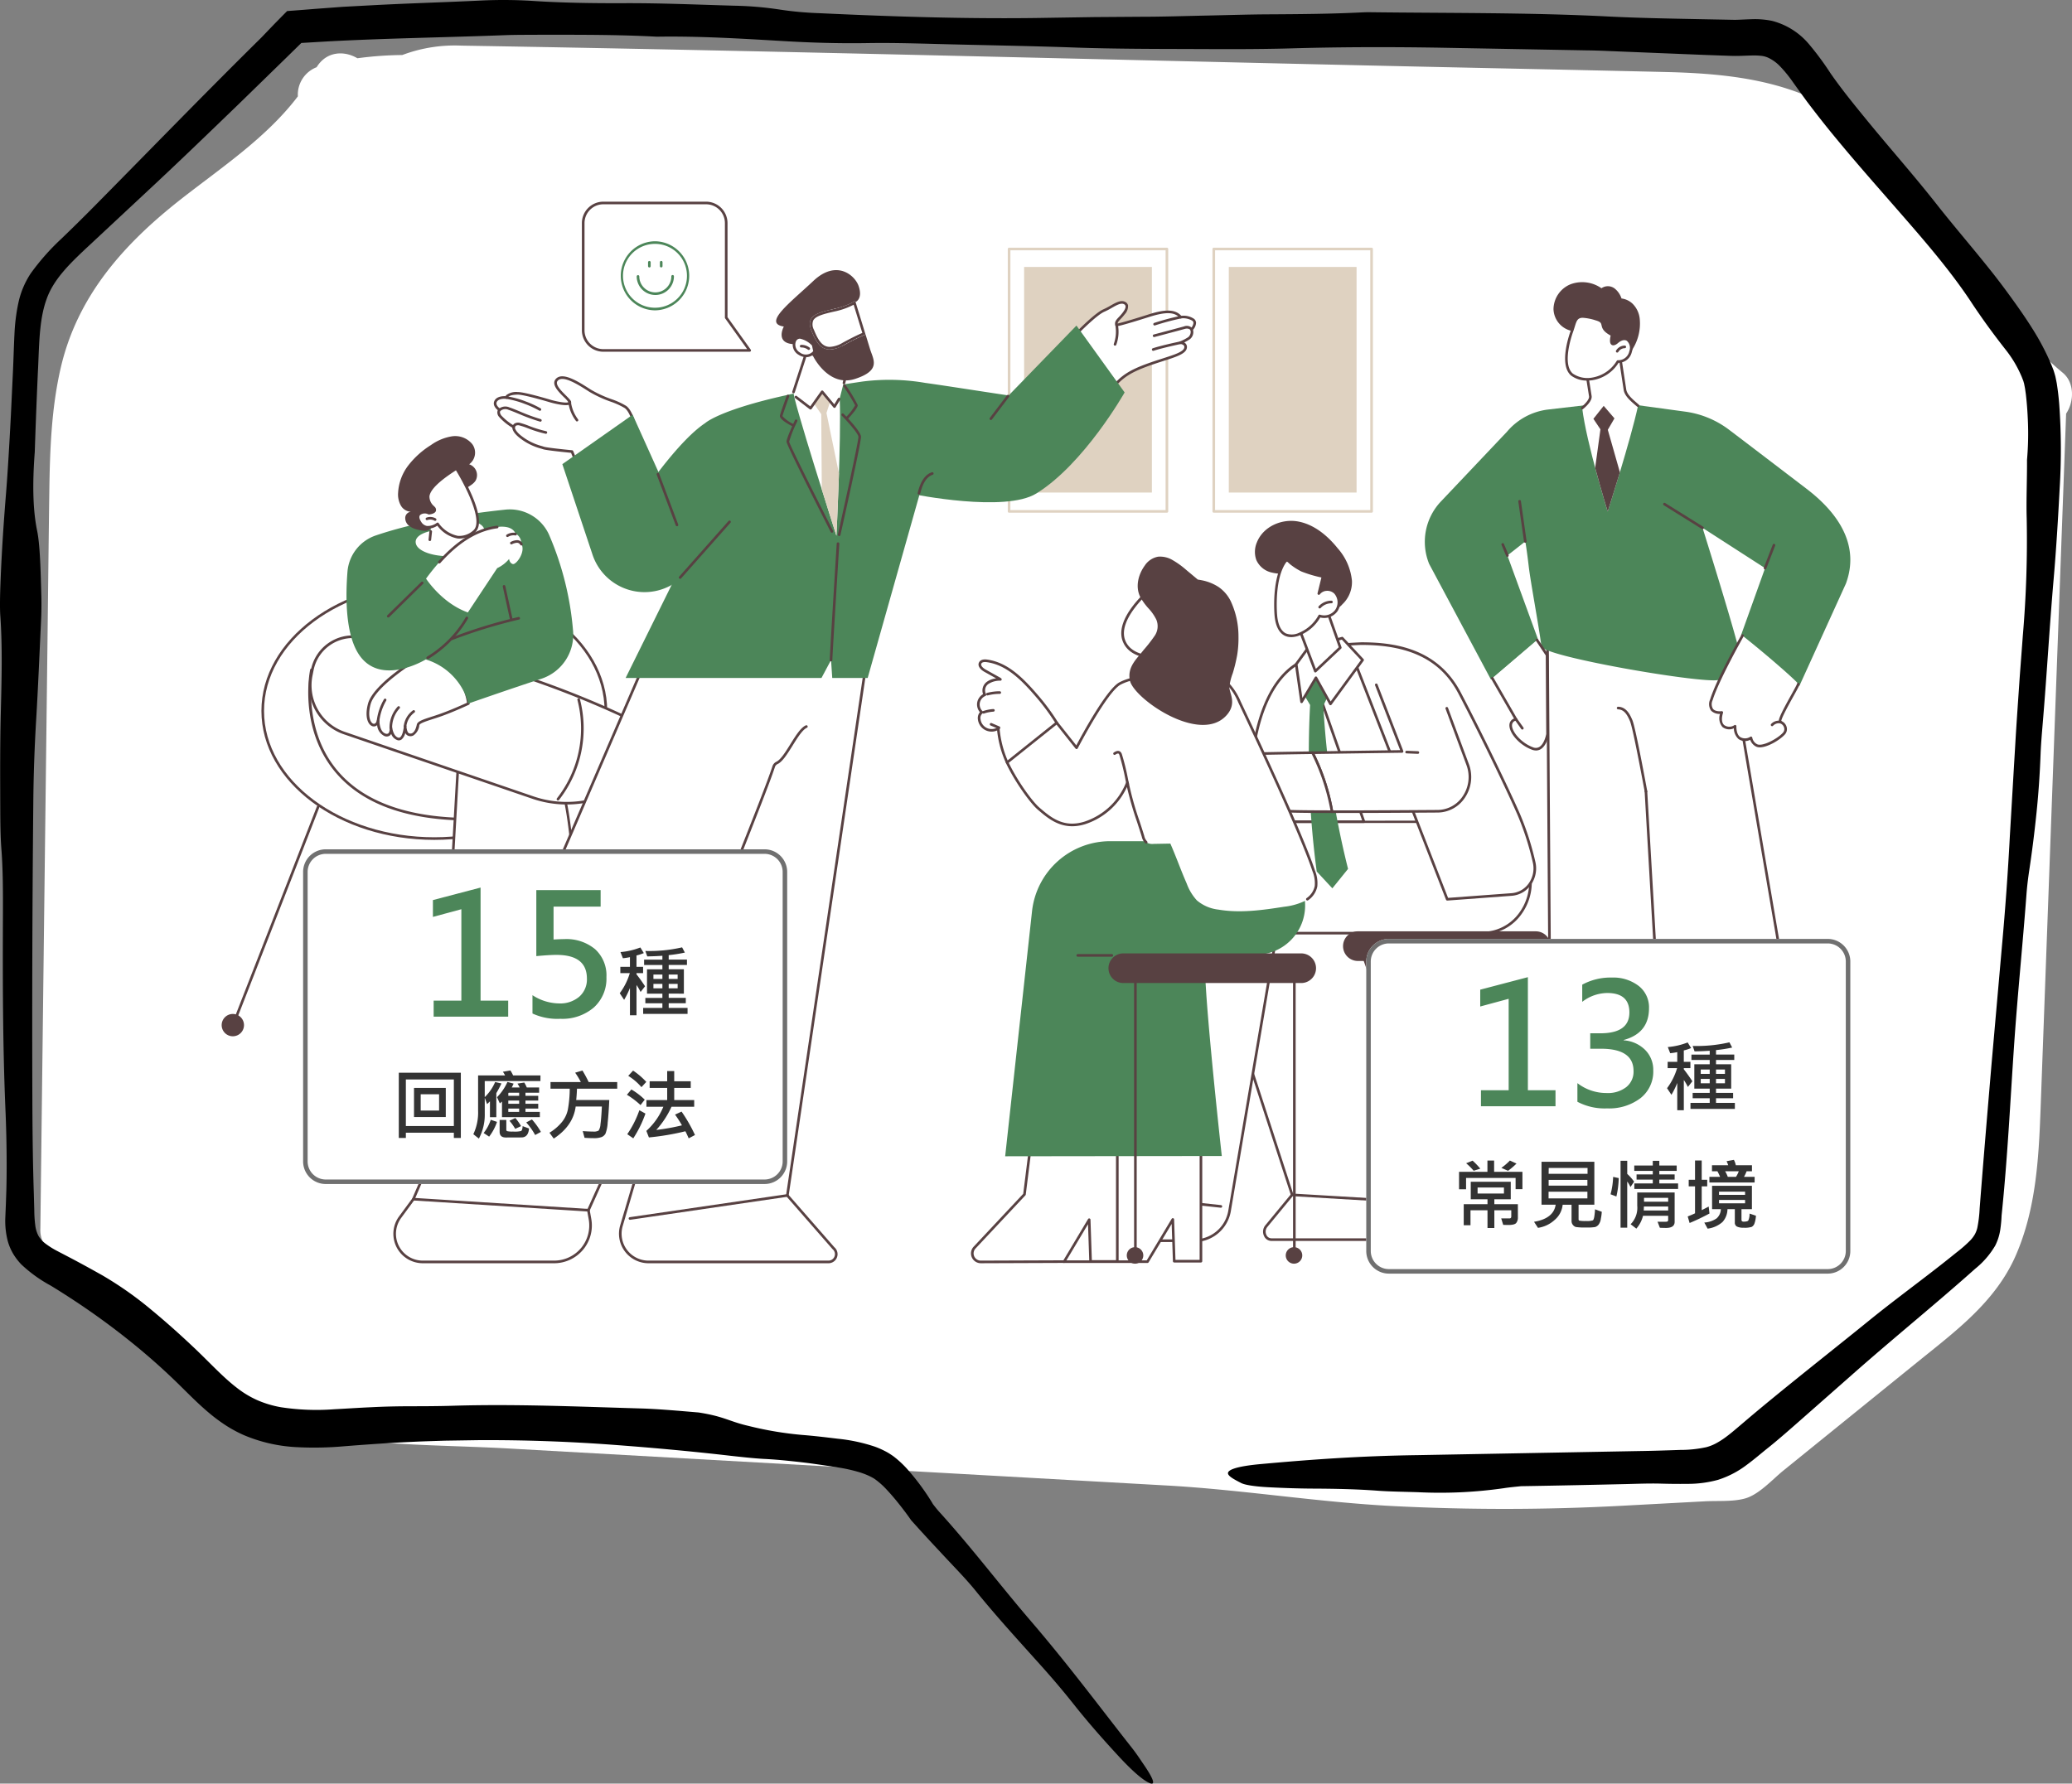 <svg xmlns="http://www.w3.org/2000/svg" xmlns:xlink="http://www.w3.org/1999/xlink" width="458" height="394.343" viewBox="0 0 458 394.343">
  <rect x="0" y="0" width="458" height="394.343" fill="#808080" stroke="none"/>
  <defs>
    <clipPath id="clip-path">
      <rect id="Rectangle_2466" data-name="Rectangle 2466" width="458" height="394.343" fill="none"/>
    </clipPath>
    <clipPath id="clip-path-2">
      <rect id="Rectangle_2483" data-name="Rectangle 2483" width="360" height="240" transform="translate(1268 2282)" fill="none" stroke="#707070" stroke-width="1"/>
    </clipPath>
    <clipPath id="clip-path-3">
      <rect id="Rectangle_2480" data-name="Rectangle 2480" width="360" height="234.803" fill="none"/>
    </clipPath>
  </defs>
  <g id="img_feature3" transform="translate(-1219 -2244.413)">
    <g id="Group_3568" data-name="Group 3568" transform="translate(1219 2244.413)">
      <g id="Group_3562" data-name="Group 3562" clip-path="url(#clip-path)">
        <path id="Path_27694" data-name="Path 27694" d="M460.467,95.706q-1.466,39.958-2.932,79.9-1.361,37.036-2.722,74.079c-.408,10.928-1.048,21.962-5.464,32.117-4.487,10.316-13.453,16.871-21.934,23.741q-14.694,11.9-29.4,23.8c-2.468,2-5.443,5.366-8.544,6.217-2.714.745-6.006.471-8.8.619q-9.367.506-18.734,1.006a485.192,485.192,0,0,1-49.851.069c-16.893-.84-33.616-3.633-50.458-4.57q-72.711-4.093-145.422-8.179c-22.342-1.259-46.821.105-66.638-11.885-8.586-5.2-16.111-12.06-23.045-19.269-1.716-1.779-3.4-3.594-5.077-5.415-1.632-1.779-3.79-3.643-4.859-5.886a6.289,6.289,0,0,1-3.9-6.181l.851-70.183.752-61.758c.127-10.239.232-20.471.373-30.71.127-9.212.436-18.551,2.511-27.567,3.678-15.977,13.98-27.461,26.533-37.314C52.683,41.3,62.676,34.7,69.609,25.552a6.5,6.5,0,0,1,4.142-6.435c2.194-3.565,6.1-3.706,9.015-1.983a79.411,79.411,0,0,1,9.923-.717,32.959,32.959,0,0,1,13.094-2.075c71.041,1.181,142.074,3.115,213.108,4.669,17.707.387,35.415.745,53.122,1.167,14.852.352,29.4,2.046,41.561,11.294,19.494,14.838,27.4,39.691,46.153,55.2,2.616,2.166,2.546,6.371.738,9.03" transform="translate(-3.766 -4.254)" fill="#fff"/>
        <path id="Path_27695" data-name="Path 27695" d="M336.34,328.573c-.889.1-2.641.25-3.911.453a99.3,99.3,0,0,1-18.964.89c-3.013-.1-6.3-.132-8.989-.334-4.624-.343-9.38-.444-14.491-.464-3.077-.018-6.214-.132-9.192-.279-3.133-.148-5.554-.487-6.456-.958-1.188-.62-2.459-1.25-2.821-1.88-.552-.963,1.643-1.81,7.314-2.319,10.46-.947,21.455-1.778,34.413-1.959l48.778-.9c3.111-.039,6.265-.146,9.38-.254a26.806,26.806,0,0,0,5.766-.609,9.813,9.813,0,0,0,2.191-.872,17.66,17.66,0,0,0,2.275-1.475c.781-.584,1.579-1.245,2.416-1.959l2.6-2.21q2.622-2.214,5.266-4.376c7.046-5.773,14.165-11.371,21.21-17.088,5.231-4.247,10.645-8.209,15.84-12.282,1.191-.928,2.362-1.867,3.532-2.812a29.154,29.154,0,0,0,3.08-2.711,6.867,6.867,0,0,0,.947-1.274,5.761,5.761,0,0,0,.55-1.443,27.973,27.973,0,0,0,.511-4.238c.822-10.607,1.719-21.231,2.619-31.84q1.155-13.092,2.308-26.171c.741-8.16,1.319-16.172,1.744-24.247.4-6.707.8-13.6,1.209-20.445.281-4.933.653-9.925.981-14.869.233-3.093.463-6.139.693-9.205a247.533,247.533,0,0,0,.847-25.874c-.121-3.859.094-8.575.069-12.885a66.5,66.5,0,0,0,.184-8.871c-.067-1.5-.162-3.016-.314-4.482l-.116-1.1-.149-1.048c-.042-.364-.114-.66-.173-.977-.032-.148-.057-.332-.091-.451l-.1-.333-.045-.177-.1-.255-.2-.512c-.13-.34-.289-.668-.432-.993-.3-.648-.617-1.267-.949-1.851a25.336,25.336,0,0,0-2.056-3.089c-1.212-1.539-2.512-3.241-3.873-5.1q-1.019-1.393-2.06-2.9c-.688-.989-1.363-1.976-2.026-3-4.684-7.026-10.293-13.468-16.074-20.093-4.515-5.181-9.1-10.354-13.539-15.742-2.23-2.679-4.4-5.444-6.526-8.259L397.85,20.3l-1.509-2.1a28.374,28.374,0,0,0-2.822-3.482,8.666,8.666,0,0,0-2.8-2.012,5.072,5.072,0,0,0-1.377-.357,14.3,14.3,0,0,0-1.958-.083c-.748.009-1.584.051-2.5.079-.458.015-.944.023-1.445.022l-.773-.015-.645-.022-5.162-.184-20.648-.838c-1.861-.084-3.772-.154-5.627-.174l-32.807-.6c-10.93-.172-21.831-.152-32.789.172-7.41.206-15.016.158-22.506.128-8.107-.018-16.37-.039-24.2-.3C227.74,10.146,217.2,10,206.516,9.708c-5.086-.134-9.942-.261-14.83-.179-6.067.1-12.347-.079-18.614-.454-9.268-.544-18.518-1.114-27.891-.963-8.733-.47-17.447-.428-26.156-.425-2.494.018-5.069,0-7.461.09-12.95.5-25.991.674-39.032,1.372l-5.861.345c-.095-.011-.135.1-.205.146l-1.045,1.023L62.9,13.132,52.81,22.968C46.072,29.475,39.273,36.042,32.544,42.3L20.02,53.986c-4.192,3.905-8.158,7.575-9.762,12.266-1.7,4.741-1.579,10.55-1.9,16.318Q7.974,91.208,7.686,99.9c-.575,7.624-.376,13.1.534,17.507.65,3.174.762,9.006.919,14.371.048,1.712.019,3.782-.068,5.544-.347,7.338-.653,14.779-1.08,21.878-.359,6.064-.576,12.053-.63,18.4q-.331,33.817-.2,67.634c.034,6.245.117,12.569.319,18.724q.052,1.846.1,3.7a27.433,27.433,0,0,0,.219,3.273,6.74,6.74,0,0,0,.71,2.314,5.752,5.752,0,0,0,1.531,1.7,17.851,17.851,0,0,0,2.618,1.643l3.295,1.723c2.249,1.192,4.468,2.415,6.66,3.648a78.7,78.7,0,0,1,10.943,7.716c3.333,2.757,6.551,5.644,9.681,8.623,3.166,3.013,5.979,6.1,8.97,8.419a21.63,21.63,0,0,0,4.636,2.834,23.025,23.025,0,0,0,5.21,1.57,51.842,51.842,0,0,0,11.728.461c2.744-.143,5.561-.338,8.376-.459,2.81-.148,5.622-.2,8.463-.212,3.057,0,6.348-.013,9.4-.107,13.729-.425,27.783.191,41.368.587,4.148.112,8.712.539,13.058.9,5.747.9,6.7,1.982,11.039,2.974a75.885,75.885,0,0,0,11.879,1.992c2.631.208,5.241.522,7.847.838a37.487,37.487,0,0,1,8.166,1.748,18.6,18.6,0,0,1,2.08.9c.346.168.676.358,1.02.558.349.23.724.461,1.044.7a22.127,22.127,0,0,1,3.219,3.027,52,52,0,0,1,4.893,6.552l.312.5.156.257.071.135.095.137.192.248.385.488c.258.321.517.632.776.917,7.3,8.053,13.328,16.09,20.224,24.121,8.37,9.748,15.053,18.781,22.376,28.08,1.053,1.338,1.834,2.558,2.662,3.769,2.184,3.2,2.573,4.568,1.212,3.982-1.406-.607-3.66-2.5-6.826-5.925-3.35-3.623-6.707-7.423-9.757-11.269-2.277-2.873-4.624-5.661-7.167-8.5-4.966-5.549-9.961-10.965-14.751-16.885-1.755-2.168-4.11-4.618-6.155-6.786L205.48,340.6l-1.968-2.146-2.105-2.331-.423-.606-.306-.423-.627-.849c-.425-.564-.855-1.124-1.294-1.675-.876-1.1-1.779-2.172-2.7-3.153a16.888,16.888,0,0,0-2.679-2.4,6.133,6.133,0,0,0-.695-.413c-.257-.137-.526-.265-.8-.391a17.8,17.8,0,0,0-1.767-.668,35.126,35.126,0,0,0-4.989-1.12c-1.818-.295-3.66-.563-5.487-.818s-3.659-.454-5.475-.64-3.62-.331-5.407-.418c-2.14-.122-4.831-.415-7.236-.681-8.624-1-17.294-1.784-25.911-2.426q-14.934-1.111-29.821-1.037l-7.422.115c-2.47.084-4.938.148-7.4.269-4.944.227-9.79.563-14.758.958a75.049,75.049,0,0,1-10.782.2,34.222,34.222,0,0,1-11.419-2.608,28.659,28.659,0,0,1-4.169-2.245,37.708,37.708,0,0,1-3.639-2.714c-2.256-1.893-4.21-3.874-6.079-5.717a144.98,144.98,0,0,0-11.5-10.237c-3.754-3.01-7.617-5.828-11.539-8.44-1.963-1.3-3.93-2.572-5.917-3.771a30.6,30.6,0,0,1-6.458-4.664,13,13,0,0,1-1.812-2.374A11.7,11.7,0,0,1,1.7,274.334a17.808,17.808,0,0,1-.523-5.192q.063-1.5.126-3.01.047-1.48.1-2.97.075-2.978.066-5.986c-.006-4.008-.1-8.044-.274-12.075C.6,230.917.589,216.488.647,202.06c.015-5.092.011-9.842-.35-14.483-.2-2.574-.231-5.963-.24-9.036C.034,171.664,0,164.7.169,157.88c.189-7.6.388-14.783-.1-21.743-.131-1.905-.05-4.923.041-7.327.264-6.866.707-13.411,1.234-19.857.346-4.3.727-10.641,1.059-17.1.153-3.229.307-6.485.451-9.527s.206-5.842.338-8.321a41.514,41.514,0,0,1,.879-7.084A19.008,19.008,0,0,1,6.806,60.43a51.6,51.6,0,0,1,6.761-7.648c2.411-2.319,4.8-4.669,7.295-7.2C33.155,33.156,45.232,20.672,57.771,8.308l2.072-2.165,1.044-1.082L62.323,3.6l.9-.909.226-.228a1.353,1.353,0,0,1,.311-.039l.637-.049L66.714,2.2l3.04-.243,6.1-.454,6.124-.326C90.152.733,98.316.507,106.3.12a104.425,104.425,0,0,1,11.15.063C124.1.632,131.1.731,137.876.705c8.189-.039,16.29.326,24.421.555a76.548,76.548,0,0,1,10.27.886,75.287,75.287,0,0,0,8.562.77c16.867.789,33.72,1.331,50.509,1.022l10.243-.16,10.334-.072c4.973,0,9.989-.175,14.989-.275,4.37-.095,8.781-.236,13.117-.26,6.921-.037,13.771-.089,20.564-.424.6-.028,1.259-.053,1.862-.046,17.555.219,35.122.05,52.671.94,6.706.346,13.787.464,20.622.6l7.4.143c1.069-.007,2.279-.1,3.654-.134a18.692,18.692,0,0,1,4.615.366,15.816,15.816,0,0,1,8.131,5.121,63.37,63.37,0,0,1,4.739,6.4c2.395,3.464,5.15,6.856,7.893,10.21,5.084,6.231,10.482,12.295,15.47,18.637,3.792,4.829,7.855,9.526,11.874,14.562,1.663,2.067,3.306,4.268,4.859,6.414s3.125,4.39,4.6,6.75a54.824,54.824,0,0,1,4,7.551c.148.331.281.673.416,1.013l.2.511c.071.2.149.463.219.693l.207.719.127.6c.075.387.172.811.222,1.169.229,1.477.386,2.877.5,4.248a141.182,141.182,0,0,1,.1,18.893c-.35,6.667-.761,13.442-1.324,19.923-.887,10.162-1.487,20.83-2.362,31.287-.2,2.453-.441,5.091-.528,7.473-.165,4.482-.475,8.859-.914,13.081s-.954,8.353-1.567,12.41c-.249,1.647-.5,3.62-.632,5.415-.84,11.236-1.994,22.4-2.761,33.7-.842,12.4-1.436,24.776-2.74,37.33a29.266,29.266,0,0,1-.3,3.195,11.57,11.57,0,0,1-1.1,3.46,18.7,18.7,0,0,1-4.439,5.134c-3.037,2.715-6.129,5.375-9.227,8.016-6.2,5.279-12.423,10.475-18.358,15.737l-10.994,9.684c-2.275,2.006-4.784,4.212-7.015,6.006-1.525,1.2-3.071,2.567-4.883,3.9a21.005,21.005,0,0,1-6.357,3.321,25.255,25.255,0,0,1-6.81.892c-2.077.027-4.02,0-5.99-.055-2.231-.063-4.951.035-7.446.1-7.477.172-14.958.335-23.2.469" transform="translate(0 0)"/>
      </g>
    </g>
    <g id="Mask_Group_68" data-name="Mask Group 68" transform="translate(0 4)" clip-path="url(#clip-path-2)">
      <g id="Group_3596" data-name="Group 3596">
        <g id="Group_3592" data-name="Group 3592" transform="translate(1268 2285)">
          <rect id="Rectangle_2476" data-name="Rectangle 2476" width="34.886" height="58.016" transform="translate(174.053 10.465)" fill="#fff"/>
          <g id="Group_3591" data-name="Group 3591">
            <g id="Group_3590" data-name="Group 3590" clip-path="url(#clip-path-3)">
              <path id="Path_27872" data-name="Path 27872" d="M636.238,93.792H601.352a.289.289,0,0,1-.289-.289V35.487a.289.289,0,0,1,.289-.289h34.885a.289.289,0,0,1,.289.289V93.5a.289.289,0,0,1-.289.289m-34.6-.578h34.308V35.776H601.641Z" transform="translate(-427.299 -25.022)" fill="#dfd2c1"/>
              <rect id="Rectangle_2477" data-name="Rectangle 2477" width="28.243" height="49.879" transform="translate(177.374 14.433)" fill="#dfd2c1"/>
              <rect id="Rectangle_2478" data-name="Rectangle 2478" width="34.886" height="58.016" transform="translate(219.295 10.465)" fill="#fff"/>
              <path id="Path_27873" data-name="Path 27873" d="M792.735,93.792H757.85a.289.289,0,0,1-.289-.289V35.487a.289.289,0,0,1,.289-.289h34.885a.289.289,0,0,1,.289.289V93.5a.289.289,0,0,1-.289.289m-34.6-.578h34.307V35.776H758.139Z" transform="translate(-538.554 -25.022)" fill="#dfd2c1"/>
              <rect id="Rectangle_2479" data-name="Rectangle 2479" width="28.243" height="49.879" transform="translate(222.617 14.433)" fill="#dfd2c1"/>
              <path id="Path_27874" data-name="Path 27874" d="M996.234,297.679l.814,124.533a7.045,7.045,0,0,1-1.724,4.166l-5.67,6.491a1.737,1.737,0,0,0,1.308,2.88h27.088a5.111,5.111,0,0,0,5.109-5.267l-5.087-88.467,5.227,90.15a5.111,5.111,0,0,0,4.877,3.584h29.585a3,3,0,0,0,2.486-4.691l-4.583-6.755L1034.942,302.76Z" transform="translate(-703.243 -211.622)" fill="#fff"/>
              <path id="Path_27875" data-name="Path 27875" d="M1057.049,435.327h-29.585a3.233,3.233,0,1,0-6.249-1.64,5.358,5.358,0,0,1-3.876,1.64H990.249a2.026,2.026,0,0,1-1.526-3.359l5.67-6.49a6.794,6.794,0,0,0,1.653-3.995l-.814-124.512a.288.288,0,0,1,.326-.289l38.709,5.081a.288.288,0,0,1,.247.238l20.711,121.481,4.548,6.7a3.293,3.293,0,0,1-2.725,5.142m-34.176-3.926a4.8,4.8,0,0,0,4.591,3.347h29.585a2.715,2.715,0,0,0,2.247-4.24l-4.583-6.755a.284.284,0,0,1-.046-.114l-20.685-121.332-38.169-5.01.812,124.2a7.386,7.386,0,0,1-1.8,4.358l-5.67,6.49a1.448,1.448,0,0,0,1.09,2.4h27.088a4.821,4.821,0,0,0,4.82-4.968l-5.086-88.459a.288.288,0,0,1,.272-.3.294.294,0,0,1,.305.272v.023Z" transform="translate(-702.531 -210.911)" fill="#584142"/>
              <path id="Path_27876" data-name="Path 27876" d="M1073.183,405.289a.289.289,0,0,1-.284-.237c-.026-.14-2.554-13.988-3.253-15.6-.558-1.289-1.221-2.552-2.621-2.6a.289.289,0,1,1,.018-.578c1.884.059,2.666,1.865,3.134,2.944.724,1.674,3.186,15.154,3.29,15.727a.288.288,0,0,1-.232.336.269.269,0,0,1-.052,0" transform="translate(-758.355 -274.607)" fill="#584142"/>
              <path id="Path_27877" data-name="Path 27877" d="M1046.188,743.059h-.011c-6.641-.238-9.518-.57-13.162-.99-2.383-.274-5.084-.585-9.385-.936a.289.289,0,1,1,.047-.576c4.311.351,7.017.663,9.4.938,3.631.418,6.5.749,13.117.986a.289.289,0,0,1-.01.578" transform="translate(-727.516 -526.465)" fill="#584142"/>
              <path id="Path_27878" data-name="Path 27878" d="M1107.063,739.384a.289.289,0,0,1,0-.578,216.875,216.875,0,0,0,30.654-2.627.289.289,0,0,1,.09.571,217.461,217.461,0,0,1-30.735,2.634Z" transform="translate(-786.812 -523.351)" fill="#584142"/>
              <path id="Path_27879" data-name="Path 27879" d="M1129.317,281.766a.289.289,0,0,1-.278-.208l-4.814-16.549a.289.289,0,1,1,.555-.161l4.814,16.549a.289.289,0,0,1-.277.37" transform="translate(-799.21 -188.134)" fill="#584142"/>
              <path id="Path_27880" data-name="Path 27880" d="M977.485,156.908a20.608,20.608,0,0,1,9.686,4c4.383,3.323,11.446,8.712,17.155,13.075,5.641,4.31,12.156,11.5,8.68,20.941l-10.3,22.651L989.8,206.4l5.335-14.891L981.315,182.6s8.088,25.735,8.517,29.166-.643,3.86-5.146,4.5-38.692-5.266-38.98-7.469c-.639-4.873-2.415-14.253-2.819-17.74s-.748-5.452-.748-5.452l-3.961,3.112,6.791,18.6-10.424,8.834-13.659-25.57a12.953,12.953,0,0,1,2.652-13.868l14.562-15.38a14.079,14.079,0,0,1,9.013-4.885l8.373-.972,10.949-.073Z" transform="translate(-653.98 -110.484)" fill="#4c8659"/>
              <path id="Path_27881" data-name="Path 27881" d="M1018.315,67.528a5.091,5.091,0,0,0,4.373,4.852,5.06,5.06,0,0,0,3.258,3.647c.529,1.706,1.535,3.323,3.289,3.795,2.45.66,4.752-.952,6.13-2.841a10.649,10.649,0,0,0,2.009-7.343,5.46,5.46,0,0,0-1.561-3.312,4.29,4.29,0,0,0-2.465-1.178,4.672,4.672,0,0,0-1.427-2.133,2.468,2.468,0,0,0-3.007-.13,7.405,7.405,0,0,0-6.8-.892,6.024,6.024,0,0,0-3.8,5.533" transform="translate(-723.925 -43.743)" fill="#584142"/>
              <path id="Path_27882" data-name="Path 27882" d="M1041.166,118.788l.885,5.6c.14.887-1.112,2.062-1.8,2.638.935,7.722,5.637,22.875,5.637,22.875s5.029-15.611,6.712-23.4l-.581-.5c-.919-.795-2.134-1.844-2.316-3.046l-1.144-7.537s-.43-3.6-7.393,3.366" transform="translate(-739.52 -81.393)" fill="#fff"/>
              <path id="Path_27883" data-name="Path 27883" d="M1051.975,179.52s1.24-3.851,2.7-8.681L1052,161.446l1.469-2.525-2.377-2.769-2.276,2.866,1.554,2.324-1.164,8.506c1.406,5.268,2.772,9.671,2.772,9.671" transform="translate(-745.607 -111.009)" fill="#584142"/>
              <path id="Path_27884" data-name="Path 27884" d="M1039.538,126.607a.289.289,0,0,1-.186-.511c1.148-.958,1.784-1.844,1.7-2.37l-.885-5.6a.288.288,0,0,1,.081-.249c3.31-3.312,5.664-4.757,6.995-4.3a1.388,1.388,0,0,1,.891,1.1l1.142,7.528c.166,1.095,1.351,2.119,2.217,2.868l.585.506a.289.289,0,1,1-.378.438l-.582-.5c-.937-.81-2.215-1.916-2.413-3.221l-1.143-7.537a.806.806,0,0,0-.513-.635c-.619-.21-2.255.047-6.287,4.058l.862,5.457c.152.962-.95,2.11-1.9,2.9a.287.287,0,0,1-.185.067" transform="translate(-738.808 -80.683)" fill="#584142"/>
              <path id="Path_27885" data-name="Path 27885" d="M1029.426,91.063s-2.765,7.287,0,9.633c1.641,1.392,6.824,2.122,10.139-2.889a2.789,2.789,0,0,0,2.819-2.235c.524-2.348-1.095-3.707-2.991-2.055,0,0-1.849,1.643-1.094-1.611-3.38-1.722-.882-2.709-3.531-3.474-4.793-1.384-4.348-.174-5.342,2.63" transform="translate(-730.952 -62.459)" fill="#fff"/>
              <path id="Path_27886" data-name="Path 27886" d="M1032.134,101.309a5.8,5.8,0,0,1-3.609-1.1c-2.878-2.442-.217-9.6-.085-9.954.132-.373.241-.725.336-1.036.7-2.264,1.154-2.985,5.357-1.773,1.327.383,1.525.848,1.675,1.514.121.534.258,1.14,1.907,1.98a.289.289,0,0,1,.15.323c-.343,1.48-.072,1.661-.069,1.662.1.056.436-.109.69-.333a2.243,2.243,0,0,1,2.634-.577,2.586,2.586,0,0,1,.832,2.912,3.055,3.055,0,0,1-2.945,2.458,8.361,8.361,0,0,1-5.8,3.844,7.605,7.605,0,0,1-1.072.076m-1.021-13.88c-1.178,0-1.385.674-1.784,1.964-.1.317-.208.675-.345,1.061l0,.006c-.027.071-2.661,7.123-.083,9.311a5.726,5.726,0,0,0,4.225.89,7.837,7.837,0,0,0,5.486-3.717.3.3,0,0,1,.255-.129,2.488,2.488,0,0,0,2.523-2.009,2.081,2.081,0,0,0-.563-2.289c-.516-.307-1.229-.119-1.957.514-.134.119-.841.709-1.367.4-.418-.249-.5-.891-.247-2.071-1.7-.915-1.873-1.661-2.009-2.264-.109-.48-.174-.769-1.272-1.086a11.5,11.5,0,0,0-2.86-.576m-2.4,2.929h0Z" transform="translate(-730.237 -61.754)" fill="#584142"/>
              <path id="Path_27887" data-name="Path 27887" d="M1066.3,111.607a.289.289,0,0,1-.251-.433,2.245,2.245,0,0,1,1.919-1.112h.008a.289.289,0,0,1,0,.578h-.007a1.68,1.68,0,0,0-1.417.821.289.289,0,0,1-.251.145" transform="translate(-757.831 -78.244)" fill="#584142"/>
              <path id="Path_27888" data-name="Path 27888" d="M1145.444,331.895s-5.464,9.626-6.883,14.2c-1.017,3.278,2.31,2.783,2.31,2.783s-.735,2.048.327,2.993a2.233,2.233,0,0,0,2.613.052,3.477,3.477,0,0,0,.893,2.573,2.362,2.362,0,0,0,2.625,0,2.289,2.289,0,0,0,1.155,1.628c1.313.788,4.878-1.195,6.1-2.557a1.6,1.6,0,0,0-.747-2.556c-.858-.215,4.011-8.037,3.935-8.414s-6.3-5.919-12.333-10.7" transform="translate(-809.272 -235.946)" fill="#fff"/>
              <path id="Path_27889" data-name="Path 27889" d="M981.409,335.247l2.222,3.324.109,17.471s-.683,4.186-3.349,3.18c-3.815-1.439-6.416-5.8-3.632-6.446l-5.232-9.078Z" transform="translate(-690.665 -238.329)" fill="#fff"/>
              <path id="Path_27890" data-name="Path 27890" d="M1148.55,355.879a1.786,1.786,0,0,1-.925-.221,2.692,2.692,0,0,1-1.2-1.444,2.467,2.467,0,0,1-2.61-.2,3.276,3.276,0,0,1-1-2.343,2.4,2.4,0,0,1-2.524-.293,2.985,2.985,0,0,1-.527-2.893,2.6,2.6,0,0,1-1.977-.716,2.511,2.511,0,0,1-.218-2.469c1.411-4.551,6.683-13.862,6.907-14.256a.289.289,0,1,1,.5.286c-.054.1-5.464,9.651-6.858,14.142a2,2,0,0,0,.1,1.92c.576.674,1.875.493,1.888.491a.289.289,0,0,1,.314.383c-.006.019-.655,1.876.247,2.68a1.963,1.963,0,0,0,2.279.016.29.29,0,0,1,.431.266c0,.017-.075,1.66.781,2.33a2.078,2.078,0,0,0,2.287-.013.289.289,0,0,1,.448.216,2,2,0,0,0,1.016,1.4c1.1.66,4.525-1.152,5.741-2.5a1.163,1.163,0,0,0,.264-1.169,1.367,1.367,0,0,0-.866-.913.4.4,0,0,1-.277-.237c-.241-.556.652-2.332,2.745-6.1.554-1,1.181-2.129,1.249-2.363a.289.289,0,0,1,.573-.05c.042.21-.105.512-1.316,2.694-.947,1.7-2.677,4.822-2.718,5.532a1.961,1.961,0,0,1,1.164,1.27,1.737,1.737,0,0,1-.388,1.725c-1.053,1.17-3.781,2.832-5.542,2.832m8.233-13.939h0Z" transform="translate(-808.561 -235.234)" fill="#584142"/>
              <path id="Path_27891" data-name="Path 27891" d="M980.473,358.959a2.533,2.533,0,0,1-.894-.175c-2.985-1.126-5.091-3.835-4.98-5.505a1.532,1.532,0,0,1,1.019-1.379l-5.052-8.766a.289.289,0,0,1,.5-.288l5.232,9.078a.289.289,0,0,1-.185.426,1.031,1.031,0,0,0-.938.968c-.094,1.409,1.94,3.92,4.606,4.926a1.568,1.568,0,0,0,1.408-.056c1.112-.642,1.507-2.643,1.55-2.878l-.108-17.358-2.174-3.253a.289.289,0,1,1,.48-.321l2.223,3.325a.289.289,0,0,1,.049.159l.109,17.471a.3.3,0,0,1,0,.048c-.017.1-.421,2.491-1.834,3.307a1.982,1.982,0,0,1-1.008.273" transform="translate(-689.954 -237.619)" fill="#584142"/>
              <path id="Path_27892" data-name="Path 27892" d="M1184.728,398.1a.289.289,0,0,1-.193-.5,2.284,2.284,0,0,1,2.15-.668.289.289,0,0,1-.179.55,1.739,1.739,0,0,0-1.585.549.289.289,0,0,1-.193.074" transform="translate(-842.025 -282.134)" fill="#584142"/>
              <path id="Path_27893" data-name="Path 27893" d="M990.319,397.438a.29.29,0,0,1-.236-.121l-1.406-1.974a.289.289,0,1,1,.471-.335l1.405,1.974a.289.289,0,0,1-.235.457" transform="translate(-702.819 -280.727)" fill="#584142"/>
              <path id="Path_27894" data-name="Path 27894" d="M1179.358,267.353a.289.289,0,0,1-.269-.393l1.969-5.082a.289.289,0,1,1,.539.209l-1.969,5.082a.289.289,0,0,1-.27.185" transform="translate(-838.207 -186.038)" fill="#584142"/>
              <path id="Path_27895" data-name="Path 27895" d="M1110.87,236.148a.288.288,0,0,1-.153-.044l-8.416-5.245a.289.289,0,0,1,.306-.491l8.416,5.245a.289.289,0,0,1-.153.535" transform="translate(-783.535 -163.739)" fill="#584142"/>
              <path id="Path_27896" data-name="Path 27896" d="M992.962,237.639a.289.289,0,0,1-.286-.248l-1.257-8.869a.289.289,0,1,1,.572-.081l1.257,8.869a.289.289,0,0,1-.245.327.285.285,0,0,1-.041,0" transform="translate(-704.803 -162.222)" fill="#584142"/>
              <path id="Path_27897" data-name="Path 27897" d="M979.81,264.156a.289.289,0,0,1-.267-.177l-1.033-2.465a.289.289,0,0,1,.533-.223l1.033,2.465a.289.289,0,0,1-.155.378.282.282,0,0,1-.112.023" transform="translate(-695.612 -185.627)" fill="#584142"/>
              <path id="Path_27898" data-name="Path 27898" d="M107.234,320.034c0,15.589-16.98,28.227-37.926,28.227s-37.926-12.637-37.926-28.227,16.98-28.227,37.926-28.227,37.926,12.637,37.926,28.227" transform="translate(-22.31 -207.447)" fill="#fff"/>
              <path id="Path_27899" data-name="Path 27899" d="M68.6,347.838c-21.072,0-38.214-12.792-38.214-28.515S47.527,290.807,68.6,290.807s38.215,12.792,38.215,28.516S89.67,347.838,68.6,347.838m0-56.453c-20.753,0-37.636,12.533-37.636,27.938S47.846,347.26,68.6,347.26s37.637-12.533,37.637-27.937S89.351,291.385,68.6,291.385" transform="translate(-21.6 -206.736)" fill="#584142"/>
              <path id="Path_27900" data-name="Path 27900" d="M7.937,510.716a.289.289,0,0,1-.269-.394l18.821-48.305a.289.289,0,0,1,.539.21L8.207,510.532a.289.289,0,0,1-.269.184" transform="translate(-5.437 -328.319)" fill="#584142"/>
              <path id="Path_27901" data-name="Path 27901" d="M4.933,623.7a2.467,2.467,0,1,1-2.467-2.467A2.467,2.467,0,0,1,4.933,623.7" transform="translate(0 -441.641)" fill="#584142"/>
              <path id="Path_27902" data-name="Path 27902" d="M269.5,510.716a.289.289,0,0,1-.269-.184l-18.82-48.305a.289.289,0,0,1,.539-.21l18.821,48.3a.289.289,0,0,1-.164.374.285.285,0,0,1-.1.02" transform="translate(-178.006 -328.32)" fill="#584142"/>
              <path id="Path_27903" data-name="Path 27903" d="M308.078,623.7a2.467,2.467,0,1,0,2.467-2.467,2.467,2.467,0,0,0-2.467,2.467" transform="translate(-219.014 -441.641)" fill="#584142"/>
              <path id="Path_27904" data-name="Path 27904" d="M67.639,358.066c-.193.741-6.416,34.092,37.191,33l5.531-17.227Z" transform="translate(-47.793 -254.551)" fill="#fff"/>
              <path id="Path_27905" data-name="Path 27905" d="M102.021,390.676c-14.18,0-24.352-3.768-30.257-11.214-7.738-9.759-5.175-22.06-5.144-22.178a.29.29,0,0,1,.146-.183.293.293,0,0,1,.234-.015l42.723,15.777a.289.289,0,0,1,.175.36l-5.531,17.227a.289.289,0,0,1-.268.2q-1.052.026-2.078.026m-34.9-32.929c-.323,1.981-1.674,12.82,5.094,21.356,5.789,7.3,15.81,10.994,29.8,10.995.613,0,1.231-.007,1.86-.021l5.383-16.768Z" transform="translate(-47.054 -253.841)" fill="#584142"/>
              <path id="Path_27906" data-name="Path 27906" d="M173.046,426.7l-3.227,56.881a4.063,4.063,0,0,0,4.056,4.292h27.883a1.417,1.417,0,0,0,1.2-2.174l-2.771-4.386a4.756,4.756,0,0,1-.736-2.538c-.005-7.479-.283-43.282-5.042-49.325Z" transform="translate(-120.72 -303.344)" fill="#fff"/>
              <path id="Path_27907" data-name="Path 27907" d="M201.048,487.453H173.165a4.351,4.351,0,0,1-4.345-4.6l3.227-56.881a.287.287,0,0,1,.1-.206.3.3,0,0,1,.222-.064l21.361,2.75a.289.289,0,0,1,.19.108c4.828,6.129,5.1,42.312,5.1,49.5a4.467,4.467,0,0,0,.691,2.384l2.771,4.386a1.707,1.707,0,0,1-1.443,2.618m-28.441-61.136L169.4,482.888a3.773,3.773,0,0,0,3.767,3.987h27.883a1.128,1.128,0,0,0,.954-1.731l-2.771-4.386a5.04,5.04,0,0,1-.781-2.692c-.006-7.122-.268-42.807-4.91-49.054Z" transform="translate(-120.01 -302.634)" fill="#584142"/>
              <path id="Path_27908" data-name="Path 27908" d="M187.346,610.631a51.758,51.758,0,0,1-14.019-1.934.289.289,0,1,1,.156-.557,51.188,51.188,0,0,0,27.3.118.289.289,0,0,1,.152.558,51.757,51.757,0,0,1-13.587,1.815" transform="translate(-123.069 -432.322)" fill="#584142"/>
              <path id="Path_27909" data-name="Path 27909" d="M68.126,340.035l-.25,1.246a11.138,11.138,0,0,0,7.315,12.731l41.638,14.245a23.214,23.214,0,0,0,20.084-2.445c2.24-1.443,4.585-3.022,6.71-4.588a4.726,4.726,0,0,0-.659-8.019,213.1,213.1,0,0,0-64.6-20.4,9.126,9.126,0,0,0-10.235,7.23" transform="translate(-48.097 -236.528)" fill="#fff"/>
              <path id="Path_27910" data-name="Path 27910" d="M123.672,369.1a23.6,23.6,0,0,1-7.644-1.279L74.391,353.575a11.461,11.461,0,0,1-7.505-13.062l.25-1.246.284.057-.284-.057A9.423,9.423,0,0,1,77.7,331.809a212.432,212.432,0,0,1,64.692,20.427,5.014,5.014,0,0,1,.7,8.509c-1.905,1.4-4.168,2.952-6.725,4.6a23.391,23.391,0,0,1-12.69,3.754m-47.3-36.8a8.845,8.845,0,0,0-8.664,7.088l-.25,1.246a10.881,10.881,0,0,0,7.125,12.4l41.638,14.244a22.793,22.793,0,0,0,19.834-2.414c2.547-1.64,4.8-3.181,6.695-4.578a4.436,4.436,0,0,0-.618-7.529,211.847,211.847,0,0,0-64.512-20.37,8.934,8.934,0,0,0-1.247-.088" transform="translate(-47.392 -235.818)" fill="#584142"/>
              <path id="Path_27911" data-name="Path 27911" d="M256.423,402.368a.289.289,0,0,1-.226-.469,25.082,25.082,0,0,0,4.521-21.765.289.289,0,0,1,.559-.15,25.67,25.67,0,0,1-4.627,22.275.288.288,0,0,1-.226.109" transform="translate(-182.087 -269.98)" fill="#584142"/>
              <path id="Path_27912" data-name="Path 27912" d="M123.469,348.031s-10.171,5.991-11.375,10.436,1.364,5.813,1.941,3.753c0,0-.029,2.517,1.48,3.06s1.364-1.475,1.364-1.475.248,2.1,1.575,2.407,1.56-2.8,1.56-2.8.039,1.475.7,1.786,1.706.078,2.156-2.1c.161-.781,2.495-1.271,5.236-2.257s5.89-2.464,5.89-2.464-1.092-9.86-10.526-10.351" transform="translate(-79.463 -247.417)" fill="#fff"/>
              <path id="Path_27913" data-name="Path 27913" d="M117.931,365.811a1.078,1.078,0,0,1-.246-.029,2.236,2.236,0,0,1-1.455-1.415,1.164,1.164,0,0,1-.317.38,1.215,1.215,0,0,1-1.2.093,2.9,2.9,0,0,1-1.588-2.4,1.036,1.036,0,0,1-.991.255c-1.074-.3-1.8-2.155-1.023-5.018,1.22-4.507,11.088-10.362,11.507-10.609a.285.285,0,0,1,.162-.04c9.568.5,10.786,10.507,10.8,10.608a.288.288,0,0,1-.164.293c-.032.015-3.193,1.5-5.915,2.475-.737.265-1.453.5-2.085.7-1.417.459-2.882.934-2.966,1.341a3.084,3.084,0,0,1-1.334,2.294,1.381,1.381,0,0,1-1.228.01,1.209,1.209,0,0,1-.541-.581,2.705,2.705,0,0,1-.81,1.436,1.009,1.009,0,0,1-.6.2m-1.755-3.007a.29.29,0,0,1,.287.255c0,.019.241,1.9,1.354,2.16a.435.435,0,0,0,.377-.077c.558-.409.788-1.914.829-2.459a.289.289,0,0,1,.577.014c.012.424.158,1.356.533,1.532a.82.82,0,0,0,.724,0c.323-.162.763-.621,1.026-1.894.153-.737,1.358-1.127,3.354-1.774.628-.2,1.34-.434,2.068-.7,2.312-.831,4.95-2.031,5.673-2.365-.212-1.426-1.773-9.395-10.138-9.885-.923.555-10.062,6.133-11.168,10.218-.711,2.628-.051,4.124.619,4.309.323.09.617-.183.765-.709a.289.289,0,0,1,.567.081c0,.023-.008,2.318,1.288,2.785a.689.689,0,0,0,.654-.01c.316-.24.34-.945.324-1.173a.289.289,0,0,1,.26-.308h.028" transform="translate(-78.76 -246.706)" fill="#584142"/>
              <path id="Path_27914" data-name="Path 27914" d="M142.117,389.86a4.74,4.74,0,0,0-1.922,3.27Z" transform="translate(-99.665 -277.154)" fill="#fff"/>
              <path id="Path_27915" data-name="Path 27915" d="M139.484,392.708l-.033,0a.289.289,0,0,1-.254-.32,5.042,5.042,0,0,1,2.04-3.473.289.289,0,1,1,.337.47,4.456,4.456,0,0,0-1.8,3.068.289.289,0,0,1-.287.256" transform="translate(-98.955 -276.442)" fill="#584142"/>
              <path id="Path_27916" data-name="Path 27916" d="M131.06,386.848a6.6,6.6,0,0,0-1.737,4.566Z" transform="translate(-91.935 -275.013)" fill="#fff"/>
              <path id="Path_27917" data-name="Path 27917" d="M128.611,390.992a.29.29,0,0,1-.289-.283,6.872,6.872,0,0,1,1.814-4.769.289.289,0,0,1,.424.393,6.286,6.286,0,0,0-1.66,4.363.29.29,0,0,1-.283.3Z" transform="translate(-91.224 -274.301)" fill="#584142"/>
              <path id="Path_27918" data-name="Path 27918" d="M121.1,381.069a11.9,11.9,0,0,0-1.568,4.681Z" transform="translate(-84.979 -270.904)" fill="#fff"/>
              <path id="Path_27919" data-name="Path 27919" d="M118.826,385.329l-.033,0a.289.289,0,0,1-.254-.32,12.237,12.237,0,0,1,1.606-4.8.289.289,0,1,1,.5.294,11.66,11.66,0,0,0-1.53,4.567.289.289,0,0,1-.287.256" transform="translate(-84.268 -270.193)" fill="#584142"/>
              <path id="Path_27920" data-name="Path 27920" d="M112.957,268.522a13.912,13.912,0,0,1,9.42,9.752s8.919-3.125,16.122-5.481a10.234,10.234,0,0,0,7.008-10.71,67.23,67.23,0,0,0-5.342-21.234,9.512,9.512,0,0,0-9.622-5.45c-7.043.74-18.825,2.38-28.63,5.707a9.261,9.261,0,0,0-6.263,8.039c-.441,5.573-.458,13.762,2.514,18.257,4.792,7.249,14.793,1.12,14.793,1.12" transform="translate(-67.846 -167.309)" fill="#4c8659"/>
              <path id="Path_27921" data-name="Path 27921" d="M156.822,326.781a.289.289,0,0,1-.15-.537,24.721,24.721,0,0,0,8.542-8.692.289.289,0,0,1,.5.291,25.3,25.3,0,0,1-8.743,8.9.288.288,0,0,1-.149.042" transform="translate(-111.28 -225.648)" fill="#584142"/>
              <path id="Path_27922" data-name="Path 27922" d="M126.686,298.522a.289.289,0,0,1-.2-.5l7.485-7.348a.289.289,0,0,1,.405.413l-7.486,7.348a.289.289,0,0,1-.2.083" transform="translate(-89.856 -206.587)" fill="#584142"/>
              <path id="Path_27923" data-name="Path 27923" d="M175.351,322.726a.289.289,0,0,1-.1-.559,112.808,112.808,0,0,1,14.793-4.539.289.289,0,0,1,.131.563,112.213,112.213,0,0,0-14.717,4.516.289.289,0,0,1-.1.019" transform="translate(-124.452 -225.798)" fill="#584142"/>
              <path id="Path_27924" data-name="Path 27924" d="M216.76,300.932a.289.289,0,0,1-.282-.227l-1.563-7.145a.289.289,0,0,1,.565-.124l1.563,7.145a.289.289,0,0,1-.22.344.31.31,0,0,1-.062.007" transform="translate(-152.78 -208.444)" fill="#584142"/>
              <path id="Path_27925" data-name="Path 27925" d="M151.876,240.211l-.248,3.38s-3.695.678-3.273,2.72,4.981,3.209,8.967,2.72c4.739-.582,8.705-5.96,4.426-7.323a42.033,42.033,0,0,0-9.871-1.5" transform="translate(-105.442 -170.767)" fill="#fff"/>
              <path id="Path_27926" data-name="Path 27926" d="M158.445,253.663l-.031,0a.289.289,0,0,1-.257-.318l.2-1.819a.286.286,0,0,1,.318-.257.289.289,0,0,1,.257.318l-.2,1.819a.289.289,0,0,1-.287.258" transform="translate(-112.434 -178.626)" fill="#584142"/>
              <path id="Path_27927" data-name="Path 27927" d="M156.265,260.053s3.487,5.435,9.243,7.471l6.486-9.794a7.646,7.646,0,0,0,2.629-2.028s.082.919.822,1.124,2.974-2.793,1.836-4.518a2.261,2.261,0,0,0-1.261-2.208s-.428-1.925-4.04-1.464c-3.456.442-9.012,2.272-15.716,11.415" transform="translate(-111.09 -176.707)" fill="#fff"/>
              <path id="Path_27928" data-name="Path 27928" d="M165.734,256.159a.289.289,0,0,1-.215-.482c4.221-4.715,8.458-7.286,12.951-7.86a.289.289,0,1,1,.073.574c-4.35.556-8.469,3.066-12.594,7.673a.288.288,0,0,1-.215.1" transform="translate(-117.616 -176.173)" fill="#584142"/>
              <path id="Path_27929" data-name="Path 27929" d="M223.015,260.052a.289.289,0,0,1-.271-.189.8.8,0,0,0-.741-.409,2.838,2.838,0,0,0-1.082.328.289.289,0,0,1-.238-.527,3.321,3.321,0,0,1,1.312-.379h.021a1.331,1.331,0,0,1,1.271.788.289.289,0,0,1-.271.389" transform="translate(-156.764 -184.036)" fill="#584142"/>
              <path id="Path_27930" data-name="Path 27930" d="M217.783,254.1a.289.289,0,0,1-.152-.535,2.885,2.885,0,0,1,2-.384.289.289,0,0,1-.1.569,2.308,2.308,0,0,0-1.6.306.288.288,0,0,1-.152.043" transform="translate(-154.617 -179.954)" fill="#584142"/>
              <path id="Path_27931" data-name="Path 27931" d="M139.218,200.011a4.765,4.765,0,0,1-1.935-.877,2.15,2.15,0,0,1-.82-1.881,1.408,1.408,0,0,1,1.494-1.215,2.676,2.676,0,0,1-2.441-1.311,4.987,4.987,0,0,1-.642-2.806,10.944,10.944,0,0,1,2.3-6.173,19.132,19.132,0,0,1,4.96-4.443,10.982,10.982,0,0,1,4.634-1.933,4.876,4.876,0,0,1,4.51,1.732,3.184,3.184,0,0,1-.693,4.451,2.519,2.519,0,0,1,1.44,3.582c-.73,1.19-2.337,1.548-3.212,2.636-.763.948-.829,2.256-1.158,3.428-.465,1.656-5.355,1.933-5.481,3.644-.108,1.471-.891,1.689-2.957,1.168" transform="translate(-95.881 -127.49)" fill="#584142"/>
              <path id="Path_27932" data-name="Path 27932" d="M158.644,204.095s7.085,11.323,3.909,13.926-6.095.8-8.065-1.686c0,0-2.415,1.9-3.853-.287s.919-2.663,1.939-2.08c0,0,1.993-.176,1.042-1.229-1.373-1.52-3.311-3.347,5.028-8.643" transform="translate(-106.766 -145.092)" fill="#fff"/>
              <path id="Path_27933" data-name="Path 27933" d="M158.668,218.875a4.4,4.4,0,0,1-.473-.025,7.218,7.218,0,0,1-4.471-2.833,3.6,3.6,0,0,1-2.385.633,2.426,2.426,0,0,1-1.655-1.152c-.814-1.238-.454-1.936-.166-2.241a2.227,2.227,0,0,1,2.4-.3c.413-.051.88-.21.946-.378.028-.072-.037-.207-.176-.36l-.087-.1a3.317,3.317,0,0,1-1.192-2.677c.228-1.69,2.251-3.695,6.367-6.308A.3.3,0,0,1,158,203.1a.292.292,0,0,1,.181.129c.295.471,7.182,11.569,3.847,14.3a5.279,5.279,0,0,1-3.359,1.34m-4.889-3.538a.288.288,0,0,1,.227.109,6.879,6.879,0,0,0,4.251,2.829,4.55,4.55,0,0,0,3.4-1.186c2.382-1.952-1.812-10.03-3.817-13.3-3.744,2.4-5.66,4.284-5.857,5.74a2.788,2.788,0,0,0,1.048,2.212l.087.1a.911.911,0,0,1,.285.958c-.239.61-1.3.734-1.516.753a.287.287,0,0,1-.169-.037,1.677,1.677,0,0,0-1.782.143c-.378.4-.084,1.053.228,1.528a1.872,1.872,0,0,0,1.262.9,3.285,3.285,0,0,0,2.171-.681.287.287,0,0,1,.178-.061" transform="translate(-106.057 -144.383)" fill="#584142"/>
              <path id="Path_27934" data-name="Path 27934" d="M158.043,241.992a.286.286,0,0,1-.146-.04,1.875,1.875,0,0,0-1.559-.138.289.289,0,1,1-.2-.543,2.435,2.435,0,0,1,2.052.182.289.289,0,0,1-.147.538" transform="translate(-110.865 -171.417)" fill="#584142"/>
              <path id="Path_27935" data-name="Path 27935" d="M237.534,327.98l-18.493,124.9,10.193,11.664a1.717,1.717,0,0,1-1.1,3.033H188.355a6.242,6.242,0,0,1-5.987-8.008l16.783-56.9-24.087,53.481.35,1.959a8.055,8.055,0,0,1-7.93,9.471H138.455a6.216,6.216,0,0,1-5.008-9.9l2.928-3.982L190.585,327.98Z" transform="translate(-94.001 -233.163)" fill="#fff"/>
              <path id="Path_27936" data-name="Path 27936" d="M227.436,467.16H187.659a6.531,6.531,0,0,1-6.265-8.379l15.586-52.843-22.311,49.539.334,1.871a8.344,8.344,0,0,1-8.215,9.811H137.759a6.506,6.506,0,0,1-5.241-10.359l2.909-3.955,54.2-125.691a.289.289,0,0,1,.265-.175h46.949a.289.289,0,0,1,.286.331L218.65,452.084l10.092,11.547a2.006,2.006,0,0,1-1.306,3.529m-28.981-65.49a.293.293,0,0,1,.1.018.289.289,0,0,1,.177.353l-16.783,56.9a5.953,5.953,0,0,0,5.71,7.637h39.777a1.428,1.428,0,0,0,.916-2.522.264.264,0,0,1-.032-.031l-10.194-11.664a.288.288,0,0,1-.068-.232L236.5,327.558H190.08L135.944,453.1a.287.287,0,0,1-.033.057l-2.928,3.982a5.927,5.927,0,0,0,4.776,9.438h29.029a7.767,7.767,0,0,0,7.645-9.132l-.35-1.959a.29.29,0,0,1,.021-.17l24.087-53.481a.289.289,0,0,1,.264-.17" transform="translate(-93.305 -232.452)" fill="#584142"/>
              <path id="Path_27937" data-name="Path 27937" d="M311.479,764.7a.289.289,0,0,1-.042-.575l34.787-5.091a.289.289,0,0,1,.083.572L311.521,764.7a.268.268,0,0,1-.042,0" transform="translate(-221.227 -539.601)" fill="#584142"/>
              <path id="Path_27938" data-name="Path 27938" d="M184.552,764.888h-.019l-38.689-2.45a.289.289,0,0,1-.27-.307.294.294,0,0,1,.307-.27l38.689,2.45a.289.289,0,0,1-.018.578" transform="translate(-103.489 -541.611)" fill="#584142"/>
              <path id="Path_27939" data-name="Path 27939" d="M364.147,452.953a.3.3,0,0,1-.086-.013.289.289,0,0,1-.19-.362c1.011-3.258,4.833-12.919,8.529-22.262,3.57-9.025,6.942-17.549,7.991-20.778a1.713,1.713,0,0,1,.835-1.031c.966-.4,2.075-2.182,3.147-3.9,1.176-1.887,2.287-3.669,3.423-4.168a.289.289,0,1,1,.232.53c-.972.426-2.086,2.215-3.164,3.944-1.172,1.88-2.278,3.655-3.4,4.121a1.142,1.142,0,0,0-.526.684c-1.055,3.246-4.43,11.779-8,20.812-3.692,9.333-7.51,18.984-8.515,22.221a.289.289,0,0,1-.276.2" transform="translate(-258.669 -284.656)" fill="#584142"/>
              <path id="Path_27940" data-name="Path 27940" d="M226.851,152.885l13.382-6.643s-.849-4.1-2.353-5.169-5.253-1.955-7.8-3.589-6.124-3.984-7.427-2.36,3.653,4.61,2.853,5.109-4.114-.438-4.114-.438-5.819-1.758-7.307-1.742c-2.54.028-2.5.932-2.5.932s-1.874-.241-2.41.85c-.484.985.88,1.876.88,1.876s-.535.383.114,1.37a12.891,12.891,0,0,0,2.984,2.4s-.206.933,1.732,2.359a13.631,13.631,0,0,0,4.9,2.3c.846.271,6.275.79,6.275.79Z" transform="translate(-148.631 -95.671)" fill="#fff"/>
              <path id="Path_27941" data-name="Path 27941" d="M226.133,152.477a.288.288,0,0,1-.268-.181l-.726-1.795c-.955-.093-5.373-.533-6.161-.785l-.434-.138A12.989,12.989,0,0,1,214,147.371c-1.563-1.151-1.827-2.035-1.854-2.433a11.969,11.969,0,0,1-2.932-2.4,1.453,1.453,0,0,1-.274-1.469c-.419-.347-1.188-1.147-.738-2.062.5-1.015,1.89-1.058,2.46-1.029a.981.981,0,0,1,.166-.234,3.619,3.619,0,0,1,2.538-.682h.023c1.548,0,7.133,1.682,7.371,1.754,1.264.357,3.225.734,3.808.5a7.413,7.413,0,0,0-1.013-1.127c-1.177-1.171-2.788-2.773-1.843-3.951,1.439-1.793,5.025.51,7.644,2.192l.165.106a26.091,26.091,0,0,0,4.553,2.1,16.648,16.648,0,0,1,3.259,1.495c1.579,1.12,2.433,5.174,2.469,5.346a.289.289,0,0,1-.155.317l-13.382,6.644a.291.291,0,0,1-.129.03m-13.415-7.636s-.09.8,1.621,2.064a12.382,12.382,0,0,0,4.381,2.122l.435.138c.669.215,4.712.633,6.214.777a.288.288,0,0,1,.241.179l.674,1.668,12.9-6.4c-.2-.846-.984-3.92-2.188-4.775a16.7,16.7,0,0,0-3.133-1.427,26.545,26.545,0,0,1-4.657-2.155l-.165-.106c-2.3-1.474-5.769-3.7-6.881-2.316-.62.772.779,2.163,1.8,3.179.843.838,1.246,1.259,1.2,1.651a.459.459,0,0,1-.221.343c-.863.539-3.771-.243-4.345-.406-.062-.019-5.745-1.73-7.205-1.73h-.02c-1.452.016-1.954.321-2.124.5a.491.491,0,0,0-.088.13.29.29,0,0,1-.093.226.3.3,0,0,1-.232.075c-.018,0-1.676-.2-2.114.69-.365.743.767,1.5.779,1.506a.289.289,0,0,1,.01.477s-.286.256.187.976a12.728,12.728,0,0,0,2.892,2.308.289.289,0,0,1,.133.31" transform="translate(-147.913 -94.973)" fill="#584142"/>
              <path id="Path_27942" data-name="Path 27942" d="M229.745,171.46a.309.309,0,0,1-.06-.006,27.1,27.1,0,0,1-3.939-1.226,16.174,16.174,0,0,0-1.788-.6,1.085,1.085,0,0,0-.826.048.431.431,0,0,0-.181.267.294.294,0,0,1-.326.244.287.287,0,0,1-.248-.317,1,1,0,0,1,.415-.662,1.579,1.579,0,0,1,1.3-.143,16.478,16.478,0,0,1,1.859.622,26.55,26.55,0,0,0,3.857,1.2.289.289,0,0,1-.06.572" transform="translate(-158.088 -120.139)" fill="#584142"/>
              <path id="Path_27943" data-name="Path 27943" d="M220.781,160.089a.3.3,0,0,1-.074-.01,40.961,40.961,0,0,1-4.7-1.721c-.913-.377-1.7-.7-2.238-.873a1.691,1.691,0,0,0-1.789.2.289.289,0,0,1-.43-.387,2.236,2.236,0,0,1,2.395-.362c.558.178,1.357.508,2.282.89a40.5,40.5,0,0,0,4.627,1.7.289.289,0,0,1-.073.569" transform="translate(-150.339 -111.45)" fill="#584142"/>
              <path id="Path_27944" data-name="Path 27944" d="M224.443,152.037a.289.289,0,0,1-.154-.044,21.622,21.622,0,0,0-3.13-1.453,20,20,0,0,0-4.142-1.136.289.289,0,1,1,.077-.573A20.176,20.176,0,0,1,221.373,150a21.593,21.593,0,0,1,3.225,1.5.289.289,0,0,1-.154.534" transform="translate(-154.101 -105.803)" fill="#584142"/>
              <path id="Path_27945" data-name="Path 27945" d="M266.95,156.765a.288.288,0,0,1-.214-.1,8.465,8.465,0,0,1-1.7-4.186.289.289,0,0,1,.575-.063,8.018,8.018,0,0,0,1.558,3.861.289.289,0,0,1-.215.483" transform="translate(-188.411 -108.174)" fill="#584142"/>
              <path id="Path_27946" data-name="Path 27946" d="M663.671,82.031s.637,0,7.123-2.056c3.369-1.069,5.748-1.286,7.051.325a4.156,4.156,0,0,1,2.774.592c.922.824-.373,2.116-.373,2.116a1.788,1.788,0,0,1-.589,1.962,11.032,11.032,0,0,1-1.909.988s1.293.025,1.171,1.065c-.147,1.256-2.641,1.92-5.878,2.972-4.3,1.4-6.426,2.347-8.287,3.883-1.111.917-4.008,4.084-4.008,4.084L655.294,83.47s3.843-3.913,5.567-4.643,3.4-2.23,4.532-1.674.22,1.831-.151,2.325c-.958,1.273-1.872,1.69-1.57,2.553" transform="translate(-465.852 -54.762)" fill="#fff"/>
              <path id="Path_27947" data-name="Path 27947" d="M660.035,97.541a.272.272,0,0,1-.055-.006.287.287,0,0,1-.216-.182l-5.453-14.492a.289.289,0,0,1,.064-.3c.159-.162,3.9-3.963,5.66-4.707a15.453,15.453,0,0,0,1.561-.811c1.18-.671,2.3-1.3,3.211-.856a1.177,1.177,0,0,1,.681.785,2.662,2.662,0,0,1-.728,1.973,11.43,11.43,0,0,1-.885,1.023c-.447.474-.679.734-.685,1.024.538-.115,2.169-.527,6.8-2,2.842-.9,5.682-1.483,7.262.3a4.157,4.157,0,0,1,2.844.679,1.206,1.206,0,0,1,.427.893,2.485,2.485,0,0,1-.674,1.517A1.986,1.986,0,0,1,679.1,84.5a11.651,11.651,0,0,1-1.2.68,1.244,1.244,0,0,1,.344.271,1.122,1.122,0,0,1,.252.894c-.154,1.314-2.237,1.981-5.119,2.905q-.465.149-.956.308c-4.436,1.443-6.427,2.374-8.193,3.831-1.083.893-3.95,4.024-3.979,4.056a.29.29,0,0,1-.214.094m-5.116-14.71,5.222,13.879c.788-.852,2.813-3.018,3.719-3.766,1.83-1.51,3.867-2.466,8.382-3.935l.958-.308c2.576-.826,4.611-1.478,4.721-2.422a.545.545,0,0,0-.113-.447,1.214,1.214,0,0,0-.776-.3.289.289,0,0,1-.1-.56,10.868,10.868,0,0,0,1.853-.96,1.5,1.5,0,0,0,.471-1.633.29.29,0,0,1,.071-.291,2.077,2.077,0,0,0,.62-1.219.644.644,0,0,0-.234-.477,3.9,3.9,0,0,0-2.546-.521.286.286,0,0,1-.26-.1c-1.083-1.339-3.035-1.406-6.739-.231-6.329,2.009-7.138,2.069-7.211,2.069h0a.288.288,0,0,1-.271-.193c-.264-.754.192-1.238.769-1.85a11.124,11.124,0,0,0,.843-.973c.185-.246.746-.993.627-1.49a.618.618,0,0,0-.372-.4c-.643-.315-1.628.245-2.671.839a15.824,15.824,0,0,1-1.621.841c-1.477.625-4.662,3.767-5.343,4.449" transform="translate(-465.141 -54.052)" fill="#584142"/>
              <path id="Path_27948" data-name="Path 27948" d="M682.353,98.18a.292.292,0,0,1-.088-.014.289.289,0,0,1-.187-.363,8.045,8.045,0,0,0,.345-4.116.289.289,0,0,1,.559-.15,8.446,8.446,0,0,1-.353,4.442.289.289,0,0,1-.275.2" transform="translate(-484.883 -66.344)" fill="#584142"/>
              <path id="Path_27949" data-name="Path 27949" d="M711.529,108.977a.289.289,0,0,1-.091-.563c1.96-.649,5.858-1.468,6.023-1.5a.289.289,0,0,1,.119.566c-.04.008-4.031.847-5.96,1.486a.3.3,0,0,1-.091.015" transform="translate(-505.625 -75.999)" fill="#584142"/>
              <path id="Path_27950" data-name="Path 27950" d="M712.251,97.518a.289.289,0,0,1-.074-.569c.056-.015,5.554-1.467,6.679-1.786a1.637,1.637,0,0,1,1.919.509.289.289,0,0,1-.485.315c-.019-.027-.377-.523-1.276-.268-1.13.321-6.634,1.774-6.69,1.789a.3.3,0,0,1-.074.01" transform="translate(-506.138 -67.583)" fill="#584142"/>
              <path id="Path_27951" data-name="Path 27951" d="M712.616,89.46a.289.289,0,0,1-.11-.557,54.433,54.433,0,0,1,5.822-1.562.289.289,0,0,1,.123.565,55.189,55.189,0,0,0-5.726,1.532.288.288,0,0,1-.11.021" transform="translate(-506.397 -62.087)" fill="#584142"/>
              <path id="Path_27952" data-name="Path 27952" d="M375.082,136.885a46.739,46.739,0,0,0-13.777-.31c-29.684,4.332-34.84,9.191-34.84,9.191-5.7,3.756-12.949,14.382-12.949,14.382l11.644,9.017L308.867,202.12H352.16l2.112-3.96.264,3.96h7.832l12.907-45.666a35.618,35.618,0,0,0,9.231,1.655l9.029-18.447c-5.914-.874-14.248-2.2-18.453-2.777" transform="translate(-219.575 -96.818)" fill="#4c8659"/>
              <path id="Path_27953" data-name="Path 27953" d="M476,147.482a.289.289,0,0,1-.211-.487,11.9,11.9,0,0,0,2.048-2.635,39.772,39.772,0,0,0-2.589-4.183.289.289,0,0,1,.48-.323,33.637,33.637,0,0,1,2.683,4.441c.08.566-1.343,2.182-2.2,3.095a.289.289,0,0,1-.211.091" transform="translate(-337.819 -99.333)" fill="#584142"/>
              <path id="Path_27954" data-name="Path 27954" d="M471.432,189.105a.3.3,0,0,1-.064-.007.289.289,0,0,1-.219-.345c1.85-8.255,4.585-20.818,4.534-21.593-.048-.722-2.266-3.236-3.653-4.65a.289.289,0,1,1,.413-.4c.624.636,3.74,3.869,3.817,5.016.074,1.108-4.074,19.648-4.547,21.758a.289.289,0,0,1-.282.226" transform="translate(-334.938 -115.18)" fill="#584142"/>
              <path id="Path_27955" data-name="Path 27955" d="M429.821,154.736a.289.289,0,0,1-.131-.032c-1.148-.587-3.048-1.684-2.878-2.447.149-.67,1.452-4.255,1.508-4.407a.289.289,0,0,1,.543.2c-.465,1.278-1.374,3.829-1.487,4.335a7.312,7.312,0,0,0,2.577,1.807.289.289,0,0,1-.132.547" transform="translate(-303.415 -104.972)" fill="#584142"/>
              <path id="Path_27956" data-name="Path 27956" d="M441.909,191.614a.289.289,0,0,1-.258-.158c-2.292-4.5-9.771-19.232-9.771-19.976s1.548-4.079,1.858-4.737a.289.289,0,1,1,.523.247,27.279,27.279,0,0,0-1.8,4.49c.13.737,5.877,12.2,9.708,19.714a.289.289,0,0,1-.257.42" transform="translate(-307.026 -118.421)" fill="#584142"/>
              <path id="Path_27957" data-name="Path 27957" d="M465.216,286.868a.289.289,0,0,1-.289-.289c0-.966,1.477-24.733,1.539-25.745a.285.285,0,0,1,.307-.27.289.289,0,0,1,.27.306c-.015.247-1.538,24.761-1.538,25.709a.289.289,0,0,1-.289.289" transform="translate(-330.519 -185.236)" fill="#584142"/>
              <path id="Path_27958" data-name="Path 27958" d="M546.06,110.683l3.773-.329,15.128-15.592,10.647,14.783s-8.921,15.795-19.535,22.351c-6.9,4.26-27.147.144-27.147.144l6.087-19.385Z" transform="translate(-376.017 -67.367)" fill="#4c8659"/>
              <path id="Path_27959" data-name="Path 27959" d="M532.426,211.859a.3.3,0,0,1-.091-.015.289.289,0,0,1-.183-.366c.009-.027.022-.08.041-.156.614-2.457,1.653-3.934,3.088-4.39a.289.289,0,1,1,.175.551c-1.231.392-2.14,1.731-2.7,3.98-.024.1-.042.164-.053.2a.289.289,0,0,1-.274.2" transform="translate(-378.299 -147.1)" fill="#584142"/>
              <path id="Path_27960" data-name="Path 27960" d="M587.42,153.272a.289.289,0,0,1-.23-.464l3.791-5a.289.289,0,1,1,.461.35l-3.791,5a.289.289,0,0,1-.231.114" transform="translate(-417.395 -104.997)" fill="#584142"/>
              <path id="Path_27961" data-name="Path 27961" d="M281.756,175.706l-5.74-12.74-15.54,10.92,6.669,20.009a12.119,12.119,0,0,0,19.091,5.612l9.94-11.06Z" transform="translate(-185.174 -115.853)" fill="#4c8659"/>
              <path id="Path_27962" data-name="Path 27962" d="M337.091,219.266a.29.29,0,0,1-.271-.187l-4.2-11.2a.289.289,0,1,1,.541-.2l4.2,11.2a.29.29,0,0,1-.169.373.3.3,0,0,1-.1.018" transform="translate(-236.448 -147.505)" fill="#584142"/>
              <path id="Path_27963" data-name="Path 27963" d="M349.841,256.764a.289.289,0,0,1-.216-.481l10.911-12.3a.289.289,0,1,1,.432.384l-10.911,12.3a.288.288,0,0,1-.216.1" transform="translate(-248.499 -173.382)" fill="#584142"/>
              <path id="Path_27964" data-name="Path 27964" d="M441.095,104.235l-3.884,11.946c-.348,1.07,9.482,31.777,9.482,31.777s1.085-21.344.728-30.36l2.251-8.841Z" transform="translate(-310.809 -74.101)" fill="#fff"/>
              <path id="Path_27965" data-name="Path 27965" d="M458.382,163.821l-2.761-13.368.806-2.468-1.742-2.071-1.834,2.474,1.611,2.317.126,16.672c1.772,5.66,3.229,10.211,3.229,10.211s.328-6.456.564-13.766" transform="translate(-321.934 -103.731)" fill="#dfd2c1"/>
              <path id="Path_27966" data-name="Path 27966" d="M441.6,148.615a.286.286,0,0,1-.176-.06l-3.223-2.468a.289.289,0,0,1,.351-.459l2.985,2.285,2.4-3.381a.289.289,0,0,1,.225-.122.272.272,0,0,1,.233.1l2.46,2.961.8-1.315a.289.289,0,0,1,.495.3l-1.008,1.662a.289.289,0,0,1-.226.138.292.292,0,0,1-.244-.1l-2.479-2.984-2.351,3.319a.287.287,0,0,1-.193.119.275.275,0,0,1-.043,0" transform="translate(-311.439 -102.662)" fill="#584142"/>
              <path id="Path_27967" data-name="Path 27967" d="M436.522,115.76a.294.294,0,0,1-.09-.014.289.289,0,0,1-.185-.365l3.884-11.946a.289.289,0,0,1,.41-.166l8.577,4.521a.288.288,0,0,1,.146.323l-1.312,5.438a.289.289,0,1,1-.562-.135l1.259-5.22-8.075-4.256L436.8,115.56a.29.29,0,0,1-.275.2" transform="translate(-310.12 -73.391)" fill="#584142"/>
              <path id="Path_27968" data-name="Path 27968" d="M436.578,60.973a19.37,19.37,0,0,0,4.94-1.581s1.635-.681.641-3.545c-.813-2.341-4.876-5.924-10-1.1s-11.258,9.37-6.522,10.082c0,0-2.588,4.674,4.1,3.8l2.4,2.808s3.391,6.869,9.243,4.971,4.022-4.289,3.313-6.6l-.992-3.234a45.525,45.525,0,0,0-4.8,2.355c-4.336,2.364-5.978-7.133-2.314-7.96" transform="translate(-301.376 -37.22)" fill="#584142"/>
              <path id="Path_27969" data-name="Path 27969" d="M454.922,77.579c-3.665.827-6.144,1.536-4.83,4.788s2.808,5.537,7.143,3.172a45.524,45.524,0,0,1,4.8-2.355l-2.292-7.47s-1.158,1.037-4.822,1.865" transform="translate(-319.72 -53.826)" fill="#fff"/>
              <path id="Path_27970" data-name="Path 27970" d="M459.417,76.616l1.913,6.233c-1.13.479-2.537,1.182-4.371,2.182a6.193,6.193,0,0,1-2.816.9c-1.654,0-2.571-1.448-3.515-3.785a2.465,2.465,0,0,1-.153-2.051c.508-.97,2.293-1.441,4.574-1.957a16.494,16.494,0,0,0,4.367-1.526m.328-.9s-1.158,1.037-4.822,1.865-6.144,1.536-4.83,4.789c.937,2.319,1.966,4.146,4.051,4.146a6.647,6.647,0,0,0,3.093-.974,45.406,45.406,0,0,1,4.8-2.355l-2.292-7.47" transform="translate(-319.72 -53.826)" fill="#584142"/>
              <path id="Path_27971" data-name="Path 27971" d="M441.782,105.454s-2.962-3.006-4.06-.931,2.355,4.835,4.372,2.4Z" transform="translate(-311.029 -73.787)" fill="#fff"/>
              <path id="Path_27972" data-name="Path 27972" d="M439.5,107.455a3.032,3.032,0,0,1-1.657-.523,2.56,2.56,0,0,1-1.1-3.256,1.518,1.518,0,0,1,1.145-.867c1.443-.217,3.3,1.65,3.376,1.73a.289.289,0,0,1,.077.143l.312,1.465a.29.29,0,0,1-.06.245,2.671,2.671,0,0,1-2.1,1.063m-1.365-4.085a1.1,1.1,0,0,0-.159.011.961.961,0,0,0-.718.565,2,2,0,0,0,.907,2.5,2.118,2.118,0,0,0,2.9-.324l-.264-1.241a5.1,5.1,0,0,0-2.663-1.517" transform="translate(-310.309 -73.075)" fill="#584142"/>
              <path id="Path_27973" data-name="Path 27973" d="M444.058,110.625a.289.289,0,0,1-.176-.06,2.351,2.351,0,0,0-1.484-.484h-.008a.289.289,0,0,1-.008-.578,2.932,2.932,0,0,1,1.853.6.289.289,0,0,1-.177.518" transform="translate(-314.292 -77.845)" fill="#584142"/>
              <path id="Path_27974" data-name="Path 27974" d="M280.868,33.6h32.348l-5.187-7.254V5.452A4.452,4.452,0,0,0,303.576,1H280.868a4.452,4.452,0,0,0-4.452,4.452v23.7a4.452,4.452,0,0,0,4.452,4.452" transform="translate(-196.506 -0.711)" fill="#fff"/>
              <path id="Path_27975" data-name="Path 27975" d="M312.505,33.178H280.158a4.746,4.746,0,0,1-4.741-4.741V4.741A4.746,4.746,0,0,1,280.158,0h22.708a4.746,4.746,0,0,1,4.741,4.741v20.8l5.134,7.178a.289.289,0,0,1-.235.457M280.158.578A4.167,4.167,0,0,0,276,4.741v23.7a4.167,4.167,0,0,0,4.162,4.163h31.785l-4.86-6.8a.289.289,0,0,1-.054-.168V4.741A4.167,4.167,0,0,0,302.866.578Z" transform="translate(-195.796)" fill="#584142"/>
              <path id="Path_27976" data-name="Path 27976" d="M320.593,38.607a7.347,7.347,0,1,1-7.372-7.32,7.346,7.346,0,0,1,7.372,7.32" transform="translate(-217.466 -22.242)" fill="#fff"/>
              <path id="Path_27977" data-name="Path 27977" d="M312.536,45.558a7.636,7.636,0,0,1-.027-15.271h.028a7.636,7.636,0,0,1,.027,15.271Zm0-14.693h-.025a7.057,7.057,0,0,0,.025,14.115h.025a7.057,7.057,0,0,0-.025-14.115" transform="translate(-216.756 -21.531)" fill="#4c8659"/>
              <path id="Path_27978" data-name="Path 27978" d="M321.443,60.493a4.118,4.118,0,0,1-4.118-4.1.289.289,0,0,1,.288-.29h0a.289.289,0,0,1,.289.288,3.54,3.54,0,0,0,3.54,3.527h.012a3.544,3.544,0,0,0,3.527-3.552.289.289,0,0,1,.288-.29h0a.289.289,0,0,1,.289.288,4.123,4.123,0,0,1-4.1,4.133Z" transform="translate(-225.588 -39.862)" fill="#4c8659"/>
              <path id="Path_27979" data-name="Path 27979" d="M326.289,46.783a.289.289,0,0,1-.289-.288l0-.859a.289.289,0,0,1,.288-.29h0a.289.289,0,0,1,.289.288l0,.859a.289.289,0,0,1-.288.29Z" transform="translate(-231.753 -32.236)" fill="#4c8659"/>
              <path id="Path_27980" data-name="Path 27980" d="M335.355,46.751a.289.289,0,0,1-.289-.288l0-.859a.289.289,0,0,1,.288-.29h0a.289.289,0,0,1,.289.288l0,.859a.289.289,0,0,1-.288.29Z" transform="translate(-238.198 -32.213)" fill="#4c8659"/>
              <path id="Path_27981" data-name="Path 27981" d="M797.4,589.482l-24.217-69.371H740.665l22.5,69.221-5.719,6.939c-.925,1.123-.228,2.963,1.123,2.963h32.975c4.414,0,7.451-5.056,5.859-9.752" transform="translate(-526.543 -369.75)" fill="#fff"/>
              <path id="Path_27982" data-name="Path 27982" d="M790.831,598.812H757.856a1.783,1.783,0,0,1-1.617-1.086,2.218,2.218,0,0,1,.271-2.35l5.618-6.817-22.45-69.069a.289.289,0,0,1,.275-.379h32.519a.29.29,0,0,1,.273.194l24.217,69.372v0a8.189,8.189,0,0,1-1.039,7.391,6.27,6.27,0,0,1-5.093,2.743m-50.48-79.123,22.375,68.842a.288.288,0,0,1-.052.273l-5.719,6.94a1.638,1.638,0,0,0-.194,1.735,1.219,1.219,0,0,0,1.094.755h32.975a5.7,5.7,0,0,0,4.623-2.5,7.609,7.609,0,0,0,.962-6.867l-24.149-69.176Z" transform="translate(-525.832 -369.039)" fill="#584142"/>
              <path id="Path_27983" data-name="Path 27983" d="M640.086,490.424c2.155-11.8,13.152-16.257,23.3-16.257h61.02l3.181,9.753c2.379,7.293-2.751,14.89-10.055,14.89H672.1l-10.436,61.4a7.928,7.928,0,0,1-7.816,6.6H619.419a2.078,2.078,0,0,1-1.4-3.617l7.971-7.233Z" transform="translate(-438.868 -337.088)" fill="#fff"/>
              <path id="Path_27984" data-name="Path 27984" d="M653.125,566.391H618.7a2.367,2.367,0,0,1-1.591-4.12l7.9-7.171,14.072-65.443c2.224-12.158,13.641-16.49,23.585-16.49h61.019a.289.289,0,0,1,.275.2l3.182,9.753a12.014,12.014,0,0,1-1.658,10.755,10.654,10.654,0,0,1-8.672,4.514H671.621l-10.4,61.163a8.2,8.2,0,0,1-8.1,6.84m9.545-92.646c-9.712,0-20.859,4.208-23.018,16.02l0,.009-14.092,65.539a.287.287,0,0,1-.088.153L617.5,562.7a1.789,1.789,0,0,0,1.2,3.114h34.424a7.619,7.619,0,0,0,7.531-6.359l10.436-61.4a.289.289,0,0,1,.285-.24h45.438a10.082,10.082,0,0,0,8.2-4.276A11.432,11.432,0,0,0,726.6,483.3l-3.116-9.553Zm-23.3,15.968h0Z" transform="translate(-438.15 -336.377)" fill="#584142"/>
              <path id="Path_27985" data-name="Path 27985" d="M682.695,759.269l-.031,0-32.772-3.543a.289.289,0,1,1,.062-.575l32.772,3.543a.289.289,0,0,1-.031.576" transform="translate(-461.828 -536.839)" fill="#584142"/>
              <path id="Path_27986" data-name="Path 27986" d="M851.035,761.1h-.017l-33.257-1.969a.289.289,0,0,1,.035-.577l33.257,1.969a.289.289,0,0,1-.017.578" transform="translate(-581.157 -539.258)" fill="#584142"/>
              <path id="Path_27987" data-name="Path 27987" d="M822.892,345.737l2.042-6.105,9.848-1.648,17.331,39.121-21.518.04Z" transform="translate(-584.999 -240.275)" fill="#fff"/>
              <path id="Path_27988" data-name="Path 27988" d="M811.377,386.083l-12.555-35.82s-14,2.513-12.555,35.82Z" transform="translate(-558.887 -249.004)" fill="#fff"/>
              <path id="Path_27989" data-name="Path 27989" d="M810.67,385.66H785.56a.289.289,0,0,1-.289-.277c-.752-17.285,2.731-26.169,5.786-30.577,3.349-4.835,6.859-5.513,7.007-5.54a.288.288,0,0,1,.324.189l12.555,35.82a.289.289,0,0,1-.273.385m-24.833-.578h24.425L797.93,349.9c-.831.243-3.71,1.332-6.437,5.3-2.968,4.316-6.349,13-5.656,29.89" transform="translate(-558.18 -248.292)" fill="#584142"/>
              <path id="Path_27990" data-name="Path 27990" d="M829.225,359.068l-2.848,4.642,1.685,2.832c-.226,4.217-.33,8.681-.264,13.368a197.838,197.838,0,0,0,1.728,23.45l3.456,3.72,3.471-4.3c-1.007-4.008-1.941-8.281-2.752-12.8a192.032,192.032,0,0,1-2.718-23.289l1.917-3.915Z" transform="translate(-587.476 -255.263)" fill="#4c8659"/>
              <path id="Path_27991" data-name="Path 27991" d="M861.231,338.158,883.15,394.5l14.262-1.055a5.747,5.747,0,0,0,4.937-7.161,63.1,63.1,0,0,0-3.427-10.629c-2.364-5.414-8.272-17.675-13.051-26.777-4.582-8.727-12.751-10.9-21.694-10.9-.192,0-2.76.122-2.947.174" transform="translate(-612.254 -240.275)" fill="#fff"/>
              <path id="Path_27992" data-name="Path 27992" d="M882.441,394.08a.289.289,0,0,1-.269-.184l-21.919-56.344a.289.289,0,0,1,.193-.383c.26-.072,3-.184,3.023-.184,6.932,0,16.749,1.146,21.95,11.051,4.761,9.067,10.7,21.4,13.06,26.8a62.5,62.5,0,0,1,3.444,10.679,6.3,6.3,0,0,1-1.039,5.172,5.7,5.7,0,0,1-4.159,2.343l-14.262,1.055h-.021m-21.513-56.386,21.7,55.792,14.049-1.039a5.12,5.12,0,0,0,3.735-2.108,5.718,5.718,0,0,0,.942-4.7,61.919,61.919,0,0,0-3.41-10.579c-2.353-5.388-8.287-17.7-13.042-26.758-3.848-7.329-10.66-10.742-21.437-10.742-.174,0-1.806.079-2.54.133" transform="translate(-611.544 -239.564)" fill="#584142"/>
              <path id="Path_27993" data-name="Path 27993" d="M863.729,374.682l4.613,12.428c1.835,4.943-1.594,10.292-6.621,10.329-7.332.053-16.449.111-23.376.1a47.045,47.045,0,0,0-4.3-13.04c10.108-.154,19.8-.284,19.8-.284l-5.7-14.733Z" transform="translate(-592.926 -262.668)" fill="#fff"/>
              <path id="Path_27994" data-name="Path 27994" d="M838.951,397.122h-1.317a.289.289,0,0,1-.286-.248,46.846,46.846,0,0,0-4.275-12.954.289.289,0,0,1,.255-.416c8.875-.136,17.428-.252,19.383-.279l-5.549-14.346a.289.289,0,0,1,.539-.208l5.7,14.733a.289.289,0,0,1-.266.393s-9.4.126-19.344.278a47.281,47.281,0,0,1,4.094,12.47c7.178.009,16.615-.056,23.124-.1a6.7,6.7,0,0,0,5.5-2.982,7.6,7.6,0,0,0,.85-6.958l-4.613-12.428a.289.289,0,1,1,.542-.2L867.9,386.3a8.179,8.179,0,0,1-.915,7.487,7.271,7.271,0,0,1-5.974,3.232c-6.191.045-15.036.1-22.061.1" transform="translate(-592.215 -261.958)" fill="#584142"/>
              <path id="Path_27995" data-name="Path 27995" d="M779.07,421.715c2.989-.088,8.811-.189,14.912-.282a47.037,47.037,0,0,1,4.3,13.04c-5.685-.006-9.894-.057-10.424-.189-1.712-.427-1.678-2.463-1.678-2.463-2.5-.506-1.114-2.626-1.114-2.626-3.81-2.195-.445-3.7-.445-3.7l-5.7-.794a1.462,1.462,0,0,1-1.221-1.28,1.476,1.476,0,0,1,1.365-1.708" transform="translate(-552.865 -299.599)" fill="#fff"/>
              <path id="Path_27996" data-name="Path 27996" d="M797.574,434.051c-8.735-.01-10.173-.117-10.495-.2a2.67,2.67,0,0,1-1.89-2.512,1.9,1.9,0,0,1-1.389-1.032,2.169,2.169,0,0,1,.169-1.72c-1.178-.729-1.755-1.484-1.716-2.249a1.964,1.964,0,0,1,.832-1.379l-4.909-.684a1.754,1.754,0,0,1-1.468-1.528,1.846,1.846,0,0,1,.417-1.438,1.66,1.66,0,0,1,1.226-.6c2.6-.076,7.618-.171,14.916-.283h0a.289.289,0,0,1,.26.162,47.416,47.416,0,0,1,4.329,13.126.289.289,0,0,1-.286.33m-19.205-12.758a1.088,1.088,0,0,0-.8.394,1.267,1.267,0,0,0-.284.987,1.176,1.176,0,0,0,.975,1.031l5.7.794a.289.289,0,0,1,.078.55c-.012.005-1.161.532-1.2,1.323-.029.572.549,1.216,1.671,1.862a.289.289,0,0,1,.1.409,1.853,1.853,0,0,0-.264,1.446,1.5,1.5,0,0,0,1.194.738.289.289,0,0,1,.232.288c0,.073-.005,1.813,1.459,2.178.306.077,2.3.169,10.019.18a47.185,47.185,0,0,0-4.146-12.459c-7.2.11-12.149.2-14.724.28" transform="translate(-552.155 -298.888)" fill="#584142"/>
              <path id="Path_27997" data-name="Path 27997" d="M907.784,420.614h-.012l-2.482-.1a.289.289,0,1,1,.024-.578l2.482.1a.289.289,0,0,1-.012.578" transform="translate(-643.379 -298.533)" fill="#584142"/>
              <path id="Path_27998" data-name="Path 27998" d="M822.77,347.882l3.166-5.316,3.215,5.781,7.1-9.713-4.508-4.828-7.5,2.1-2.678,3.666Z" transform="translate(-584.062 -237.304)" fill="#fff"/>
              <path id="Path_27999" data-name="Path 27999" d="M828.44,347.924h-.018a.289.289,0,0,1-.235-.148l-2.971-5.342-2.91,4.884a.289.289,0,0,1-.535-.107l-1.2-8.311a.288.288,0,0,1,.053-.212l2.678-3.666a.291.291,0,0,1,.156-.108l7.5-2.1a.287.287,0,0,1,.289.081l4.508,4.828a.289.289,0,0,1,.022.368l-7.1,9.714a.29.29,0,0,1-.234.118m-3.215-6.359h0a.289.289,0,0,1,.248.149l3,5.386,6.7-9.156-4.224-4.525-7.23,2.024-2.55,3.49,1.063,7.386,2.749-4.613a.29.29,0,0,1,.248-.141" transform="translate(-583.351 -236.592)" fill="#584142"/>
              <path id="Path_28000" data-name="Path 28000" d="M824.345,314.077l3.435,9.073,5.512-5.2-3.327-9.4a18.836,18.836,0,0,0-5.619,5.533" transform="translate(-586.032 -219.346)" fill="#fff"/>
              <path id="Path_28001" data-name="Path 28001" d="M827.069,322.728a.294.294,0,0,1-.065-.007.29.29,0,0,1-.206-.179l-3.435-9.073a.29.29,0,0,1,.024-.253,18.921,18.921,0,0,1,5.717-5.63.289.289,0,0,1,.422.151l3.327,9.4a.288.288,0,0,1-.074.307l-5.512,5.2a.289.289,0,0,1-.2.079m-3.114-9.331,3.231,8.534,5.059-4.778-3.143-8.88a18.6,18.6,0,0,0-5.148,5.123" transform="translate(-585.321 -218.635)" fill="#584142"/>
              <path id="Path_28002" data-name="Path 28002" d="M811.466,257.368a12.645,12.645,0,0,0-3.158-7.2c-2.313-2.889-5.348-5.352-8.886-5.943s-7.566,1.136-8.961,4.62a5.339,5.339,0,0,0-.131,3.921,4.866,4.866,0,0,0,3.046,2.675,9.853,9.853,0,0,0,4.053.273c-.07.007,2.717,4.154,3.06,4.5a14.1,14.1,0,0,0,4.667,3.105,3.287,3.287,0,0,0,4.18-.751,6.742,6.742,0,0,0,2.13-5.193" transform="translate(-561.627 -173.538)" fill="#584142"/>
              <path id="Path_28003" data-name="Path 28003" d="M805.786,286.213c.115,1.771.6,3.8,2.13,4.539a3.9,3.9,0,0,0,3.155-.143,9.018,9.018,0,0,0,4.408-3.983,3.312,3.312,0,0,0,3.682-1.164,3.225,3.225,0,0,0-.22-3.951,2.469,2.469,0,0,0-3.635.173l.93-3.781a26.111,26.111,0,0,1-4.671-1.362,13.764,13.764,0,0,1-2.261-1.427c-.861-.669-1-1.206-1.648-.2-1.859,2.906-2.088,7.933-1.869,11.295" transform="translate(-572.789 -195.043)" fill="#fff"/>
              <path id="Path_28004" data-name="Path 28004" d="M808.479,290.605a3.156,3.156,0,0,1-1.393-.3c-1.338-.65-2.13-2.3-2.292-4.78-.117-1.8-.327-7.965,1.914-11.47.212-.331.453-.644.776-.688s.558.171.86.442c.124.112.265.238.433.369a13.467,13.467,0,0,0,2.214,1.4,26.248,26.248,0,0,0,4.587,1.335.289.289,0,0,1,.235.354l-.713,2.9a2.808,2.808,0,0,1,3.344.44,3.5,3.5,0,0,1,.249,4.322,3.617,3.617,0,0,1-3.779,1.338,9.247,9.247,0,0,1-4.437,3.908,5.3,5.3,0,0,1-2,.439m-3.108-5.121c.1,1.575.527,3.6,1.967,4.3a3.681,3.681,0,0,0,2.918-.151,8.684,8.684,0,0,0,4.265-3.855.29.29,0,0,1,.345-.135,3.024,3.024,0,0,0,3.355-1.057A2.94,2.94,0,0,0,818.03,281a2.194,2.194,0,0,0-1.7-.623,2.018,2.018,0,0,0-1.5.768.289.289,0,0,1-.511-.243l.856-3.48a27.111,27.111,0,0,1-4.446-1.335,14.027,14.027,0,0,1-2.309-1.457c-.184-.143-.333-.277-.465-.4s-.331-.313-.4-.3c0,0-.105.019-.366.426-2.147,3.356-1.939,9.36-1.824,11.12" transform="translate(-572.086 -194.332)" fill="#584142"/>
              <path id="Path_28005" data-name="Path 28005" d="M838.826,306.873a.289.289,0,0,1-.213-.485,3.8,3.8,0,0,1,2.82-1.231.289.289,0,0,1-.01.578,3.209,3.209,0,0,0-2.384,1.044.288.288,0,0,1-.213.094" transform="translate(-596.121 -216.938)" fill="#584142"/>
              <path id="Path_28006" data-name="Path 28006" d="M651.267,707.382,649.4,722.31l-11.022,11.757a1.883,1.883,0,0,0,1.374,3.171h18.356l5.6-9.33.311,9.229h5.909V707.693Z" transform="translate(-453.463 -502.882)" fill="#fff"/>
              <path id="Path_28007" data-name="Path 28007" d="M657.4,736.816H639.039a2.172,2.172,0,0,1-1.585-3.658l10.958-11.688,1.854-14.835a.289.289,0,0,1,.287-.253h0l18.66.311a.289.289,0,0,1,.284.289v29.443a.289.289,0,0,1-.289.289H663.3a.289.289,0,0,1-.289-.279l-.278-8.249-5.094,8.49a.289.289,0,0,1-.248.141m-6.587-29.852-1.834,14.67a.287.287,0,0,1-.076.162l-11.022,11.757a1.594,1.594,0,0,0,1.163,2.684h18.193l5.514-9.19a.289.289,0,0,1,.536.139l.3,8.949h5.34v-28.87ZM648.687,721.6h0Z" transform="translate(-452.749 -502.171)" fill="#584142"/>
              <path id="Path_28008" data-name="Path 28008" d="M587.318,707.586l-1.866,14.928L574.43,734.271a1.883,1.883,0,0,0,1.374,3.171l18.424-.068,5.53-9.262.311,9.228h5.909V707.9Z" transform="translate(-408.001 -503.027)" fill="#fff"/>
              <path id="Path_28009" data-name="Path 28009" d="M575.091,737.02a2.173,2.173,0,0,1-1.586-3.658l10.958-11.688,1.855-14.835a.288.288,0,0,1,.287-.253h0l18.66.311a.289.289,0,0,1,.284.289v29.443a.289.289,0,0,1-.289.289h-5.908a.289.289,0,0,1-.289-.28l-.278-8.246-5.026,8.418a.289.289,0,0,1-.247.141Zm11.768-29.852-1.834,14.671a.288.288,0,0,1-.076.162l-11.022,11.757a1.594,1.594,0,0,0,1.162,2.684l18.26-.068,5.446-9.122a.289.289,0,0,1,.537.138l.3,8.949h5.34v-28.87ZM584.738,721.8h0Z" transform="translate(-407.287 -502.316)" fill="#584142"/>
              <path id="Path_28010" data-name="Path 28010" d="M599.062,558.754,605,504.578a17.382,17.382,0,0,1,17.279-15.488H660.74l3.889,10.278a10.887,10.887,0,0,1-8.977,14.761l-12.154.013c-1.5,0,3.448,44.551,3.448,44.551Z" transform="translate(-425.877 -347.697)" fill="#4c8659"/>
              <path id="Path_28011" data-name="Path 28011" d="M661.394,576.01h-7.529a.289.289,0,0,1,0-.578h7.529a.289.289,0,0,1,0,.578" transform="translate(-464.631 -409.078)" fill="#584142"/>
              <path id="Path_28012" data-name="Path 28012" d="M591.97,359.423c-3.145-3.7-6.722-7.653-11.525-8.315-.539-.074-1.21-.04-1.472.445-.362.668.4,1.363,1.057,1.728l3.229,1.8.161.116a4.934,4.934,0,0,0-2.813.774,2,2,0,0,0-.6,2.621,2.377,2.377,0,0,0-1.416,1.757,2.346,2.346,0,0,0,.732,2.124,1.585,1.585,0,0,0-.577,1.56,2.763,2.763,0,0,0,4.205,2.013c0-.027-.006-.053-.008-.08l.1.021c-.031.021-.063.04-.095.059a23.2,23.2,0,0,0,1.438,6.255c.164.429.344.851.53,1.27l10.969-8.764a49.131,49.131,0,0,0-3.914-5.383" transform="translate(-411.297 -249.583)" fill="#fff"/>
              <path id="Path_28013" data-name="Path 28013" d="M584.205,373.149a.289.289,0,0,1-.264-.172c-.22-.5-.39-.9-.536-1.284a23.446,23.446,0,0,1-1.414-5.906,3.047,3.047,0,0,1-4.245-2.428,2.054,2.054,0,0,1,.438-1.619,2.656,2.656,0,0,1-.592-2.152,2.686,2.686,0,0,1,1.294-1.829,2.39,2.39,0,0,1,.836-2.729,4.207,4.207,0,0,1,2.059-.758l-2.6-1.449c-.821-.457-1.62-1.286-1.17-2.118.272-.5.9-.713,1.766-.593,4.769.657,8.258,4.355,11.706,8.414a48.849,48.849,0,0,1,3.938,5.415.289.289,0,0,1-.487.312,48.266,48.266,0,0,0-3.891-5.352c-3.373-3.97-6.778-7.586-11.345-8.216-.354-.049-.977-.075-1.177.3-.267.493.467,1.073.943,1.338l3.23,1.8.029.019.161.117a.289.289,0,0,1-.156.523,4.671,4.671,0,0,0-2.651.716,1.722,1.722,0,0,0-.547,2.219.289.289,0,0,1-.124.44,2.083,2.083,0,0,0-1.24,1.539,2.053,2.053,0,0,0,.64,1.857.289.289,0,0,1-.039.462,1.317,1.317,0,0,0-.442,1.279,2.472,2.472,0,0,0,3.636,1.878.289.289,0,0,1,.332-.192l.1.021a.289.289,0,0,1,.151.484,22.873,22.873,0,0,0,1.4,6.01c.142.371.308.77.524,1.256a.289.289,0,0,1-.147.381.284.284,0,0,1-.117.025" transform="translate(-410.587 -248.873)" fill="#584142"/>
              <path id="Path_28014" data-name="Path 28014" d="M584.828,375.352a.289.289,0,0,1-.072-.569,11.166,11.166,0,0,1,2.784-.356.289.289,0,0,1,0,.578,10.579,10.579,0,0,0-2.64.337.287.287,0,0,1-.073.009" transform="translate(-415.552 -266.182)" fill="#584142"/>
              <path id="Path_28015" data-name="Path 28015" d="M581.862,389.037a.289.289,0,0,1-.094-.563,8.577,8.577,0,0,1,2.238-.446.292.292,0,0,1,.307.27.289.289,0,0,1-.27.307,7.994,7.994,0,0,0-2.088.416.294.294,0,0,1-.094.016" transform="translate(-413.443 -275.851)" fill="#584142"/>
              <path id="Path_28016" data-name="Path 28016" d="M589.3,400.01a.288.288,0,0,1-.114-.023l-1.728-.742a.289.289,0,0,1,.228-.531l1.728.742a.289.289,0,0,1-.114.555" transform="translate(-417.501 -283.431)" fill="#584142"/>
              <path id="Path_28017" data-name="Path 28017" d="M668.315,404.613c-2.955-8.923-14.6-33.5-16.394-37.294a13.185,13.185,0,0,0-2.316-3.741c-2.378-2.408-6.125-2.58-9.484-2.454-4.22.159-10.858.126-14.6,2.1-3.079,1.626-9.611,14.212-9.611,14.212l-4.378-5.515L600.56,380.69c2.172,4.55,5.522,8.972,6.917,10.168,2.5,2.142,5.4,4.694,10.241,3.2a15.234,15.234,0,0,0,9.4-8.81l.042-.085c.758,4.086,2.242,7.909,3.453,11.882a2.541,2.541,0,0,0,.687,1.281,2.51,2.51,0,0,0,1.671.368l3.669-.066c1.407,3.216,2.216,5.634,3.623,8.85a11.132,11.132,0,0,0,2.24,3.708,8.884,8.884,0,0,0,4.764,2.038c4.807.815,9.725.12,14.542-.637a14.085,14.085,0,0,0,4.3-1.158,4.943,4.943,0,0,0,2.741-3.365,7.234,7.234,0,0,0-.526-3.453" transform="translate(-426.942 -256.703)" fill="#fff"/>
              <path id="Path_28018" data-name="Path 28018" d="M666.214,410.5a.289.289,0,0,1-.171-.522,4.313,4.313,0,0,0,1.8-2.673,6.991,6.991,0,0,0-.515-3.312c-2.671-8.065-12.346-28.745-16.381-37.261a12.916,12.916,0,0,0-2.26-3.662c-2.28-2.309-5.962-2.494-9.267-2.368-.476.018-.982.034-1.511.05-4.1.125-9.7.3-12.968,2.022-2.964,1.566-9.424,13.965-9.489,14.09a.289.289,0,0,1-.483.047l-4.2-5.288-10.563,8.439c2.107,4.339,5.327,8.651,6.744,9.867l.079.068c2.461,2.112,5.252,4.507,9.888,3.076a14.92,14.92,0,0,0,9.215-8.643l.05-.1a.289.289,0,0,1,.544.075,66.352,66.352,0,0,0,2.368,8.487c.36,1.1.732,2.233,1.077,3.364a2.281,2.281,0,0,0,.594,1.142.289.289,0,0,1-.367.447,2.767,2.767,0,0,1-.78-1.419c-.343-1.126-.714-2.258-1.073-3.353a74.257,74.257,0,0,1-2.209-7.664,15.437,15.437,0,0,1-9.248,8.221c-4.944,1.522-7.988-1.09-10.435-3.19l-.079-.069c-1.478-1.268-4.852-5.787-6.989-10.263a.289.289,0,0,1,.081-.35l10.969-8.764a.283.283,0,0,1,.213-.061.288.288,0,0,1,.194.107l4.1,5.167c1.157-2.19,6.679-12.436,9.526-13.94,3.382-1.787,9.068-1.961,13.22-2.089.528-.016,1.033-.032,1.507-.049,3.43-.13,7.263.071,9.7,2.539a13.572,13.572,0,0,1,2.371,3.821c4.04,8.526,13.727,29.231,16.408,37.327a7.446,7.446,0,0,1,.536,3.593,4.883,4.883,0,0,1-2.029,3.04.287.287,0,0,1-.17.056" transform="translate(-426.23 -255.995)" fill="#584142"/>
              <path id="Path_28019" data-name="Path 28019" d="M684.882,427.647a.289.289,0,0,1-.282-.229c-.062-.293-.127-.6-.193-.923a51.6,51.6,0,0,0-1.338-5.474.8.8,0,0,0-.182-.345c-.167-.128-.5.042-.751.209a.289.289,0,1,1-.321-.481c.593-.4,1.072-.458,1.425-.186a1.235,1.235,0,0,1,.375.613,51.893,51.893,0,0,1,1.358,5.546c.067.32.131.629.193.921a.289.289,0,0,1-.223.343.284.284,0,0,1-.06.006" transform="translate(-484.614 -298.617)" fill="#584142"/>
              <path id="Path_28020" data-name="Path 28020" d="M695.355,295.4s-8.212,6.676-6.178,11.747,11.03,3.33,11.03,3.33.566-15.516-4.852-15.077" transform="translate(-489.71 -209.993)" fill="#fff"/>
              <path id="Path_28021" data-name="Path 28021" d="M696.06,310.353c-2.848,0-6.6-.646-7.867-3.811-2.089-5.209,5.921-11.8,6.263-12.079a.294.294,0,0,1,.159-.064,2.857,2.857,0,0,1,2.268.842c3.273,3.131,2.913,14.069,2.9,14.534a.289.289,0,0,1-.234.273,19.943,19.943,0,0,1-3.486.3m-1.308-15.382c-.787.662-7.856,6.785-6.022,11.357,1.747,4.356,9.087,3.413,10.478,3.192.034-1.621.111-11.149-2.724-13.861a2.251,2.251,0,0,0-1.732-.688" transform="translate(-488.994 -209.284)" fill="#584142"/>
              <path id="Path_28022" data-name="Path 28022" d="M715.457,306.581c2.555-2.762.566-5.1.7-6.434a12.854,12.854,0,0,1,.752-2.954,35.931,35.931,0,0,0,.964-3.98,22.689,22.689,0,0,0,.293-4.106,18.323,18.323,0,0,0-1.742-7.9,8.137,8.137,0,0,0-2.624-3.047,10.436,10.436,0,0,0-3.854-1.53c-.256-.051-.512-.093-.77-.131q-1.3-1.092-2.6-2.174a18.4,18.4,0,0,0-3-2.152,5.355,5.355,0,0,0-3.185-.734,4.485,4.485,0,0,0-2.957,1.991c-1.423,1.966-2.105,4.677-.977,6.917a13.2,13.2,0,0,0,1.811,2.508,10.273,10.273,0,0,1,1.744,2.508,3.777,3.777,0,0,1-.3,3.462,33.308,33.308,0,0,1-2.536,3.26c-1.494,1.959-3.624,3.691-3.011,6.717.8,3.956,15.382,14.164,21.29,7.777" transform="translate(-493.411 -192.944)" fill="#584142"/>
              <path id="Path_28023" data-name="Path 28023" d="M900.012,564.581H860.686a3.277,3.277,0,0,1,0-6.554h39.326a3.277,3.277,0,1,1,0,6.554" transform="translate(-609.537 -396.705)" fill="#584142"/>
              <path id="Path_28024" data-name="Path 28024" d="M1000.372,636.36a.289.289,0,0,1-.289-.289V577.317a.289.289,0,0,1,.578,0v58.754a.289.289,0,0,1-.289.289" transform="translate(-710.965 -410.213)" fill="#584142"/>
              <path id="Path_28025" data-name="Path 28025" d="M997.615,780.635a1.824,1.824,0,1,1-2.579,0,1.824,1.824,0,0,1,2.579,0" transform="translate(-706.997 -554.578)" fill="#584142"/>
              <path id="Path_28026" data-name="Path 28026" d="M720.649,581.456H681.323a3.277,3.277,0,0,1,0-6.554h39.326a3.277,3.277,0,0,1,0,6.554" transform="translate(-482.027 -408.701)" fill="#584142"/>
              <path id="Path_28027" data-name="Path 28027" d="M819.454,655.842a.289.289,0,0,1-.289-.289V596.8a.289.289,0,1,1,.578,0v58.753a.289.289,0,0,1-.289.289" transform="translate(-582.349 -424.062)" fill="#584142"/>
              <path id="Path_28028" data-name="Path 28028" d="M816.7,800.116a1.824,1.824,0,1,1-2.579,0,1.824,1.824,0,0,1,2.579,0" transform="translate(-578.381 -568.428)" fill="#584142"/>
              <path id="Path_28029" data-name="Path 28029" d="M697.923,655.842a.289.289,0,0,1-.289-.289V596.8a.289.289,0,1,1,.578,0v58.753a.289.289,0,0,1-.289.289" transform="translate(-495.952 -424.062)" fill="#584142"/>
              <path id="Path_28030" data-name="Path 28030" d="M695.165,800.116a1.824,1.824,0,1,1-2.58,0,1.825,1.825,0,0,1,2.58,0" transform="translate(-491.983 -568.428)" fill="#584142"/>
            </g>
          </g>
        </g>
        <g id="Group_3543" data-name="Group 3543" transform="translate(1285.929 2425.17)">
          <rect id="Rectangle_2364" data-name="Rectangle 2364" width="107" height="74" rx="5" transform="translate(0.071 3.021)" fill="#fff"/>
          <path id="Rectangle_2364_-_Outline" data-name="Rectangle 2364 - Outline" d="M5,1A4,4,0,0,0,1,5V69a4,4,0,0,0,4,4h97a4,4,0,0,0,4-4V5a4,4,0,0,0-4-4H5M5,0h97a5,5,0,0,1,5,5V69a5,5,0,0,1-5,5H5a5,5,0,0,1-5-5V5A5,5,0,0,1,5,0Z" transform="translate(0.071 3.021)" fill="#707070"/>
          <path id="Path_29147" data-name="Path 29147" d="M-2.168,0H-18.645V-3.541h6.125V-23.757l-6.287,1.7v-3.722l10.533-2.764v25h6.106ZM3.2-4.751A10.973,10.973,0,0,0,9.124-2.927a6.463,6.463,0,0,0,4.408-1.481,5.05,5.05,0,0,0,1.7-4.011q0-5.239-6.721-5.239-1.59,0-4.462.271v-14.6H18.265v3.649H7.859v7.281q1.572-.09,2.367-.09a9.91,9.91,0,0,1,6.811,2.222,7.821,7.821,0,0,1,2.511,6.179,8.581,8.581,0,0,1-2.782,6.712A10.686,10.686,0,0,1,9.34.47,13.091,13.091,0,0,1,3.2-.7Z" transform="translate(47.571 40.021)" fill="#4c8659"/>
          <path id="Path_29149" data-name="Path 29149" d="M-18.635.813h-1.544V-.34H-30.788V.813h-1.561V-13.613h13.713Zm-1.544-2.631v-10.3H-30.788v10.3ZM-21.964-3.81h-7.022v-6.441h7.022Zm-1.478-1.428v-3.6h-4.067v3.6Zm22.4-6.524h-12.31v3.553a10.287,10.287,0,0,0,2.3-3.337l1.395.307A23.432,23.432,0,0,1-10.791-9.1v5.321H-12.2v-3.5l-.631.614-.515-1.395v3.586a11.187,11.187,0,0,1-1.3,5.429l-1.229-.971a11.1,11.1,0,0,0,1.054-5.171v-7.819h5.968a5.889,5.889,0,0,0-.49-.813l1.66-.291a7.06,7.06,0,0,1,.6,1.1h6.051ZM-1.17-3.793H-9.538V-7.238q-.174.166-.473.407l-.631-1.361a11.333,11.333,0,0,0,2.308-3.37l1.361.357a9.448,9.448,0,0,1-.407.855h1.751a6.13,6.13,0,0,0-.49-.855l1.511-.232a8.626,8.626,0,0,1,.548,1.087h2.731v1.17H-4.35V-8.5h2.822v1.054H-4.35v.7h2.822v1.071H-4.35v.73H-1.17ZM-5.744-8.5v-.681H-8.06l-.083.116V-8.5Zm0,1.751v-.7h-2.4v.7Zm0,1.8v-.73h-2.4v.73ZM-5.321-1.8l-1.295.6a11.585,11.585,0,0,0-1.27-1.785l1.3-.614A11.386,11.386,0,0,1-5.321-1.8ZM-.938-.523l-1.27.689A14.47,14.47,0,0,0-4.184-2.615l1.262-.664A16.148,16.148,0,0,1-.938-.523Zm-9.7-2.216A11.341,11.341,0,0,1-12.376.523l-1.22-.8A9.485,9.485,0,0,0-12.02-3.2Zm7.072,1.461Q-3.719.7-5.254.7L-8.691.714q-1.37,0-1.37-1.278v-2.6h1.478V-.988a.307.307,0,0,0,.2.3A4.909,4.909,0,0,0-7.114-.6,6.133,6.133,0,0,0-5.3-.722a.792.792,0,0,0,.237-.444A2.643,2.643,0,0,0-4.98-1.8Zm19.5-8.8H7.039q-.058,1.486-.174,2.5h7.313q-.141,3.046-.353,5.005a8.111,8.111,0,0,1-.486,2.436A1.8,1.8,0,0,1,12.526.6a4.879,4.879,0,0,1-1.9.257q-.9,0-1.917-.075L8.309-.7q1.295.1,2.266.1a2.241,2.241,0,0,0,1.241-.208,2.958,2.958,0,0,0,.415-1.419q.178-1.212.311-3.91H6.749Q6.2-1.868,1.9.955L.955-.34A10.689,10.689,0,0,0,3.528-2.49a6.439,6.439,0,0,0,1.49-2.951,26.324,26.324,0,0,0,.419-4.636H1.187v-1.469h6.7a15.832,15.832,0,0,0-1.253-2.067l1.61-.481a27.012,27.012,0,0,1,1.378,2.548h6.309Zm6.425-1.5-1.071,1.162a12.6,12.6,0,0,0-2.922-2.5l1.071-1.162A16.039,16.039,0,0,1,22.354-11.58ZM33.12.166,31.726.9Q31.344,0,31-.664A56.14,56.14,0,0,1,22.935.7L22.371-.747a14.763,14.763,0,0,0,3.76-5.337H22.387V-7.562h4.59v-2.689H23.1v-1.461h3.876V-13.97H28.53v2.258h3.652v1.461H28.53v2.689h4.416v1.478H27.932a19.587,19.587,0,0,1-3.37,5.13A46.718,46.718,0,0,0,30.24-1.976,25.809,25.809,0,0,0,28.712-4.35l1.444-.664A34,34,0,0,1,33.12.166ZM22.014-7.653l-.93,1.2a18.169,18.169,0,0,0-3.013-2.283l.988-1.17A15.373,15.373,0,0,1,22.014-7.653Zm.158,3.08A25.241,25.241,0,0,1,19.482.9L18.154-.017a22,22,0,0,0,2.673-5.3Z" transform="translate(53.571 66.021)" fill="#333"/>
          <path id="Path_29148" data-name="Path 29148" d="M7.479.581H-2.333V-.747h4.25V-1.768H-1.851V-2.955H1.917v-.938h-3.4V-9.28h3.4v-.955H-2.125v-1.187H1.917v-.855q-1.361.108-3.345.141l-.423-1.2a32.246,32.246,0,0,0,8.126-.8l.606,1.154a30.225,30.225,0,0,1-3.569.564v.988H7.346v1.187H3.312v.955H6.666v5.387H3.312v.938H7.089v1.187H3.312V-.747H7.479ZM5.288-7.155v-.971H3.312v.971Zm-3.37,0v-.971H-.066v.971ZM5.288-5.08v-.971H3.312v.971Zm-3.37,0v-.971H-.066v.971Zm-3.835-.448-.988,1.262a10.987,10.987,0,0,0-.9-1.544V.88H-5.254V-5.155A18.7,18.7,0,0,1-6.541-2.532l-.971-1.461A14.058,14.058,0,0,0-5.288-8.434H-7.379V-9.828h2.125V-11.97a14.367,14.367,0,0,1-1.561.241l-.531-1.361a15.516,15.516,0,0,0,4.391-1.021l.764,1.245a10.783,10.783,0,0,1-1.619.523v2.515h1.461v1.395H-3.81v.257Q-2.864-6.981-1.917-5.528Z" transform="translate(77.571 38.831)" fill="#333"/>
        </g>
        <g id="Group_3544" data-name="Group 3544" transform="translate(1520.929 2444.979)">
          <rect id="Rectangle_2364-2" data-name="Rectangle 2364" width="107" height="74" rx="5" transform="translate(0.071 3.021)" fill="#fff"/>
          <path id="Rectangle_2364_-_Outline-2" data-name="Rectangle 2364 - Outline" d="M5,1A4,4,0,0,0,1,5V69a4,4,0,0,0,4,4h97a4,4,0,0,0,4-4V5a4,4,0,0,0-4-4H5M5,0h97a5,5,0,0,1,5,5V69a5,5,0,0,1-5,5H5a5,5,0,0,1-5-5V5A5,5,0,0,1,5,0Z" transform="translate(0.071 3.021)" fill="#707070"/>
          <path id="Path_29150" data-name="Path 29150" d="M-2.168,0H-18.645V-3.541h6.125V-23.757l-6.287,1.7v-3.722l10.533-2.764v25h6.106ZM2.674-5.113a10.463,10.463,0,0,0,6.5,2.186,6.6,6.6,0,0,0,4.3-1.31,4.337,4.337,0,0,0,1.608-3.55q0-4.932-7.19-4.932H5.51v-3.415H7.75q6.414,0,6.414-4.607,0-4.3-4.9-4.3A9.161,9.161,0,0,0,3.74-23.089v-3.794a13.014,13.014,0,0,1,6.54-1.572A9.208,9.208,0,0,1,16.2-26.621a5.986,5.986,0,0,1,2.3,4.941q0,5.51-5.6,7.028v.072a7.391,7.391,0,0,1,4.751,2.123,6.207,6.207,0,0,1,1.789,4.508,7.461,7.461,0,0,1-2.827,6.161A11.439,11.439,0,0,1,9.25.47,12.851,12.851,0,0,1,2.674-.994Z" transform="translate(44.071 40.021)" fill="#4c8659"/>
          <path id="Path_29152" data-name="Path 29152" d="M-19.789-13.331a16.742,16.742,0,0,1-1.868,1.6l-1.478-.647A13.018,13.018,0,0,0-21.25-14Zm1.312,5.661h-1.511v-2.482H-30.937v2.5h-1.552V-11.5h6.275V-14h1.478v2.49h6.259ZM-27.791-12.2l-1.469.457A13.361,13.361,0,0,0-30.92-13.4l1.428-.573A16.293,16.293,0,0,1-27.791-12.2Zm8.309,10.758A1.919,1.919,0,0,1-19.847-.2q-.365.448-1.743.448-.374,0-1.137-.025l-.44-1.428h1.818q.407,0,.407-.432V-3h-3.744V.921H-26.2V-3h-3.76v3.3h-1.494V-4.35H-26.2V-5.437h-3.7V-9.313h8.84v3.876h-3.627V-4.35h5.2ZM-22.562-6.7V-8.043h-5.827V-6.7ZM-.938-2.673a10.327,10.327,0,0,1-.2,1.5A2.747,2.747,0,0,1-1.685.224,1.72,1.72,0,0,1-2.4.7a10.173,10.173,0,0,1-1.955.1A12.729,12.729,0,0,1-6.67.693,1.322,1.322,0,0,1-7.334.216,1.333,1.333,0,0,1-7.62-.631v-3.6H-9.587A5.014,5.014,0,0,1-11.335-.888,6.884,6.884,0,0,1-15.041.88l-.872-1.336q4.325-.722,4.781-3.777h-3.129v-9.5H-2.582v9.5H-6.068V-1a.286.286,0,0,0,.183.286,6.712,6.712,0,0,0,1.461.079A4.354,4.354,0,0,0-2.914-.776q.216-.137.332-.9a14.151,14.151,0,0,0,.149-1.54Zm-3.146-8.392V-12.36h-8.583l-.017,1.295ZM-4.117-9.72h-8.566v1.27h8.566Zm0,4.092V-7.105H-12.7v1.478ZM6.209-9.33,5.4-8.143a6.236,6.236,0,0,0-.714-1.22V.847H3.212v-14.8H4.69v2.905A10.732,10.732,0,0,1,6.209-9.33Zm9.72,1.61H6.259V-8.94h4.076v-.838H6.749v-1.154h3.586v-.78H6.242V-12.9h4.092v-1.038h1.444V-12.9h3.843v1.187H11.779v.78h3.387v1.154H11.779v.838h4.15Zm-13.124-2.4a19.524,19.524,0,0,1-.515,4.067L1-6.541a16.935,16.935,0,0,0,.573-3.843ZM15.166-.44Q15.166.9,13.248.9,12.617.9,11.9.863L11.389-.473q1.66.025,2-.008a.35.35,0,0,0,.344-.4v-.9H8.176A6.727,6.727,0,0,1,6.7,1.054L5.437.083A5.163,5.163,0,0,0,6.9-4.026V-6.939h8.268ZM13.738-4.9v-.847H8.4V-4.9Zm0,1.942v-.872H8.367q0,.365-.033.872ZM32.846-9.147H22.852V-10.4h2.357a10.765,10.765,0,0,0-.589-1.229h-1.2v-1.328h3.586a6.088,6.088,0,0,0-.357-.9l1.619-.291a4.666,4.666,0,0,1,.423,1.187h3.569v1.328H31.078A8.652,8.652,0,0,1,30.5-10.4h2.349Zm-3.5-2.482H26.33a7.145,7.145,0,0,1,.581,1.229h1.818A6.067,6.067,0,0,0,29.343-11.629ZM22.869-2.291a48.147,48.147,0,0,1-4.391,2.1l-.423-1.444q1.1-.44,1.619-.7v-5.96H18.278V-9.745h1.395v-4.267H21.15v4.267h1.22v1.453H21.15V-3.03q.78-.39,1.544-.8Zm10.268.49A6.186,6.186,0,0,1,32.8-.05a1.335,1.335,0,0,1-.614.722,5.054,5.054,0,0,1-1.743.183A3.32,3.32,0,0,1,28.945.6a.939.939,0,0,1-.473-.909V-3.246H26.845A4.329,4.329,0,0,1,25.753-.419a6.048,6.048,0,0,1-3.3,1.473l-.73-1.345a5.335,5.335,0,0,0,2.731-.926,2.843,2.843,0,0,0,.93-2.03H23.441V-8.417h8.807v5.171H29.941V-.921q0,.432.457.432.838,0,1.046-.245a3.481,3.481,0,0,0,.282-1.54Zm-2.4-4.607v-.714H24.977v.714Zm0,1.868v-.747H24.977v.747Z" transform="translate(53.071 66.021)" fill="#333"/>
          <path id="Path_29151" data-name="Path 29151" d="M7.479.581H-2.333V-.747h4.25V-1.768H-1.851V-2.955H1.917v-.938h-3.4V-9.28h3.4v-.955H-2.125v-1.187H1.917v-.855q-1.361.108-3.345.141l-.423-1.2a32.246,32.246,0,0,0,8.126-.8l.606,1.154a30.225,30.225,0,0,1-3.569.564v.988H7.346v1.187H3.312v.955H6.666v5.387H3.312v.938H7.089v1.187H3.312V-.747H7.479ZM5.288-7.155v-.971H3.312v.971Zm-3.37,0v-.971H-.066v.971ZM5.288-5.08v-.971H3.312v.971Zm-3.37,0v-.971H-.066v.971Zm-3.835-.448-.988,1.262a10.987,10.987,0,0,0-.9-1.544V.88H-5.254V-5.155A18.7,18.7,0,0,1-6.541-2.532l-.971-1.461A14.058,14.058,0,0,0-5.288-8.434H-7.379V-9.828h2.125V-11.97a14.367,14.367,0,0,1-1.561.241l-.531-1.361a15.516,15.516,0,0,0,4.391-1.021l.764,1.245a10.783,10.783,0,0,1-1.619.523v2.515h1.461v1.395H-3.81v.257Q-2.864-6.981-1.917-5.528Z" transform="translate(74.072 40.021)" fill="#333"/>
        </g>
      </g>
    </g>
  </g>
</svg>
